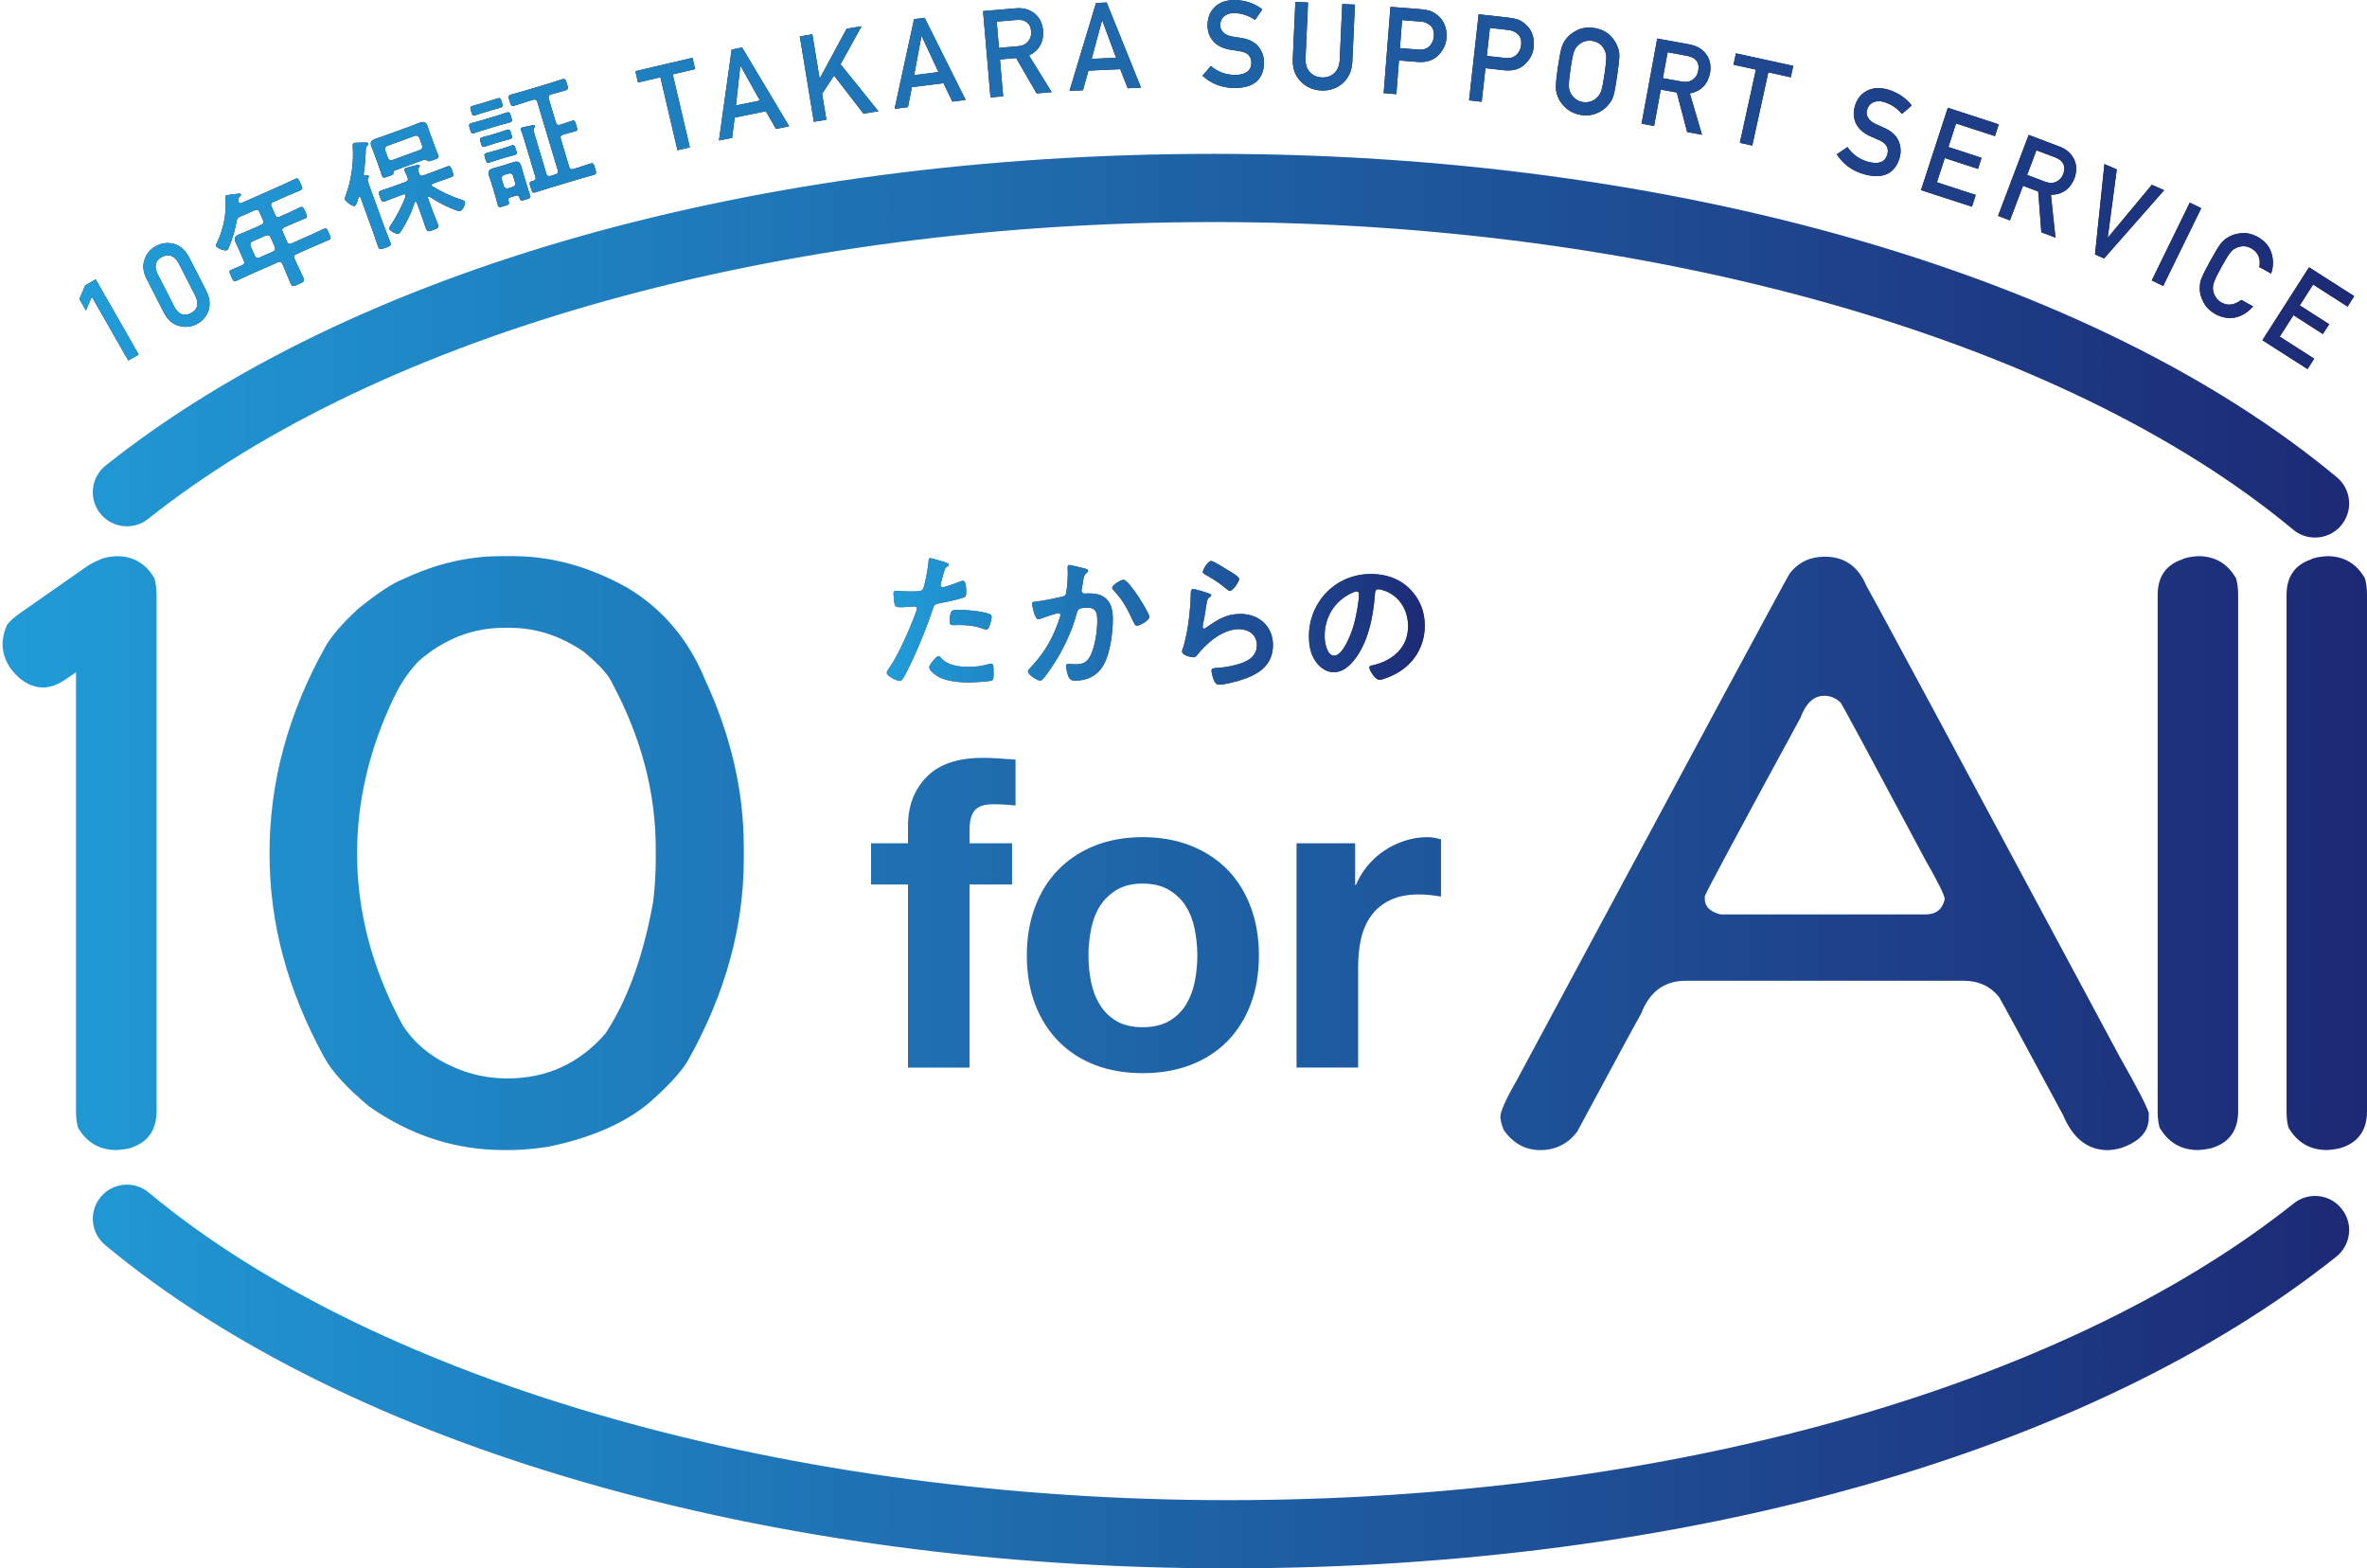 <?xml version="1.0" encoding="UTF-8"?><svg id="_レイヤー_2" xmlns="http://www.w3.org/2000/svg" xmlns:xlink="http://www.w3.org/1999/xlink" viewBox="0 0 3405.29 2256.17"><defs><style>.cls-1,.cls-2,.cls-3,.cls-4,.cls-5,.cls-6,.cls-7,.cls-8,.cls-9,.cls-10,.cls-11,.cls-12,.cls-13,.cls-14,.cls-15,.cls-16,.cls-17,.cls-18,.cls-19,.cls-20,.cls-21,.cls-22,.cls-23,.cls-24,.cls-25,.cls-26,.cls-27,.cls-28,.cls-29,.cls-30,.cls-31{fill:none;}.cls-2{clip-path:url(#clippath-8);}.cls-3{clip-path:url(#clippath-7);}.cls-4{clip-path:url(#clippath-6);}.cls-5{clip-path:url(#clippath-9);}.cls-6{clip-path:url(#clippath-5);}.cls-7{clip-path:url(#clippath-3);}.cls-8{clip-path:url(#clippath-4);}.cls-9{clip-path:url(#clippath-2);}.cls-10{clip-path:url(#clippath-1);}.cls-32{fill:url(#_名称未設定グラデーション_165);}.cls-33{fill:#221714;}.cls-34{fill:#484749;}.cls-35{fill:url(#_名称未設定グラデーション_165-8);}.cls-36{fill:url(#_名称未設定グラデーション_165-6);}.cls-37{fill:url(#_名称未設定グラデーション_165-5);}.cls-38{fill:url(#_名称未設定グラデーション_165-3);}.cls-39{fill:url(#_名称未設定グラデーション_165-2);}.cls-40{fill:url(#_名称未設定グラデーション_165-4);}.cls-41{fill:url(#_名称未設定グラデーション_165-9);}.cls-42{fill:url(#_名称未設定グラデーション_165-7);}.cls-11{clip-path:url(#clippath-13);}.cls-12{clip-path:url(#clippath-14);}.cls-13{clip-path:url(#clippath-12);}.cls-14{clip-path:url(#clippath-11);}.cls-15{clip-path:url(#clippath-18);}.cls-16{clip-path:url(#clippath-19);}.cls-17{clip-path:url(#clippath-17);}.cls-18{clip-path:url(#clippath-16);}.cls-19{clip-path:url(#clippath-10);}.cls-20{clip-path:url(#clippath-15);}.cls-21{clip-path:url(#clippath-25);}.cls-22{clip-path:url(#clippath-22);}.cls-23{clip-path:url(#clippath-23);}.cls-24{clip-path:url(#clippath-24);}.cls-25{clip-path:url(#clippath-21);}.cls-26{clip-path:url(#clippath-20);}.cls-27{clip-path:url(#clippath-29);}.cls-28{clip-path:url(#clippath-26);}.cls-29{clip-path:url(#clippath-28);}.cls-30{clip-path:url(#clippath-27);}.cls-43{fill:url(#_名称未設定グラデーション_165-22);}.cls-44{fill:url(#_名称未設定グラデーション_165-27);}.cls-45{fill:url(#_名称未設定グラデーション_165-24);}.cls-46{fill:url(#_名称未設定グラデーション_165-21);}.cls-47{fill:url(#_名称未設定グラデーション_165-23);}.cls-48{fill:url(#_名称未設定グラデーション_165-28);}.cls-49{fill:url(#_名称未設定グラデーション_165-29);}.cls-50{fill:url(#_名称未設定グラデーション_165-26);}.cls-51{fill:url(#_名称未設定グラデーション_165-25);}.cls-52{fill:url(#_名称未設定グラデーション_165-20);}.cls-53{fill:url(#_名称未設定グラデーション_165-30);}.cls-54{fill:url(#_名称未設定グラデーション_165-13);}.cls-55{fill:url(#_名称未設定グラデーション_165-11);}.cls-56{fill:url(#_名称未設定グラデーション_165-14);}.cls-57{fill:url(#_名称未設定グラデーション_165-18);}.cls-58{fill:url(#_名称未設定グラデーション_165-15);}.cls-59{fill:url(#_名称未設定グラデーション_165-10);}.cls-60{fill:url(#_名称未設定グラデーション_165-19);}.cls-61{fill:url(#_名称未設定グラデーション_165-17);}.cls-62{fill:url(#_名称未設定グラデーション_165-16);}.cls-63{fill:url(#_名称未設定グラデーション_165-12);}.cls-31{clip-path:url(#clippath);}</style><clipPath id="clippath"><polygon class="cls-1" points="122.71 410.45 114.2 430.12 123.59 446.56 132.05 426.8 184.55 518.58 199.55 510.02 137.65 401.89 122.71 410.45"/></clipPath><linearGradient id="_名称未設定グラデーション_165" x1="6387.84" y1="-2477.36" x2="6439.72" y2="-2477.36" gradientTransform="translate(-402815.31 -155806.07) scale(63.08 -63.08)" gradientUnits="userSpaceOnUse"><stop offset="0" stop-color="#209cd8"/><stop offset="1" stop-color="#1d2975"/></linearGradient><clipPath id="clippath-1"><path class="cls-1" d="m250.81,441.27l-24.08-47.06c-5.5-11.26-3.37-19.46,6.43-24.75,9.91-4.82,17.85-1.76,23.87,9.24l24.12,47.16c5.4,11.31,3.22,19.56-6.54,24.75-3.06,1.45-5.92,2.28-8.61,2.28-6.02,0-11.1-3.89-15.2-11.62m-25.74-87.63c-8.14,4.15-13.75,10.53-16.76,18.99-3.42,8.66-2.59,18.16,2.54,28.43l25.11,49.03c5.29,10.07,12.45,16.34,21.53,18.68,8.66,2.44,17.07,1.66,25.22-2.38,8.3-4.36,14.01-10.79,17.07-19.3,3.11-8.56,2.18-17.95-2.85-28.23l-25.06-48.93c-5.45-10.17-12.55-16.45-21.27-18.94-3.22-.93-6.38-1.4-9.55-1.4-5.4,0-10.69,1.35-15.98,4.05"/></clipPath><linearGradient id="_名称未設定グラデーション_165-2" x1="6387.84" y1="-2476.57" x2="6439.72" y2="-2476.57" xlink:href="#_名称未設定グラデーション_165"/><clipPath id="clippath-2"><path class="cls-1" d="m366.67,368.11l-6.33-14.22c-.83-2.85,0-4.98,2.54-6.49l19.87-8.77c3.01-.93,4.88-.05,6.49,2.49l6.28,14.27c.88,3.06.21,4.88-2.49,6.43l-19.82,8.77c-.83.26-1.61.36-2.28.36-1.77,0-3.12-.83-4.26-2.85m58.16-110.82c-6.59,2.91-12.71,6.23-19.25,9.13l-58.06,25.68c-1.71.52-3.27.62-4.05-1.14-.26-.67-.21-1.09-.36-1.76.16-4.05-.26-4.46,1.97-6.38.78-.83,2.02-2.02,1.5-3.16-.67-1.35-2.49-1.25-3.73-1.04-2.75.21-15.67,1.76-17.43,2.54-1.3.52-1.45,1.61-1.24,3.22,1.97,20.96-2.13,44.15-11.37,63.14-.67,1.45-2.54,4.98-1.87,6.54,1.35,3.11,12.19,7.32,15.36,5.86,1.97-.83,3.06-4,3.79-5.92,4.57-11.62,8.25-23.66,10.22-36.06,1.04-3.68,1.76-4.72,5.29-6.28l21.12-9.34c3.22-1.4,5.04-.73,6.49,2.49l5.35,12.24c1.3,2.96.47,4.67-2.44,6.38l-21.07,9.23c-3.84,1.71-7.83,3.06-11.62,4.77-5.5,2.44-7.11,5.09-4.67,10.64,1.76,4.05,3.63,7.83,5.4,11.78l6.75,15.25c1.19,2.85.78,4.98-2.12,6.23-5.19,2.49-10.69,4.36-15.77,6.64-4.05,1.76-3.06,3.43-.26,9.81,2.7,6.07,3.27,7.94,7.32,6.12,6.69-2.9,13.28-6.17,19.98-9.13l39.74-17.54c3.16-1.4,5.03-.73,6.49,2.49l1.97,4.46c3.42,7.83,6.33,15.72,9.8,23.56,2.28,5.14,4.36,4.2,11.36,1.14,7.26-3.16,9.34-4.1,7-9.39-3.42-7.68-7.32-15.2-10.69-22.98l-2.07-4.46c-1.35-3.22-.67-5.09,2.54-6.49l26.36-11.62c6.74-3.01,13.59-5.66,20.34-8.67,4-1.71,3.11-3.37.36-9.65-2.75-6.12-3.37-8.09-7.42-6.33-6.69,3.01-13.34,6.28-20.03,9.23l-26.41,11.68c-3.22,1.35-5.03.67-6.49-2.49l-6.23-14.27c-1.45-3.22-.73-5.03,2.49-6.43l12.76-5.71c5.6-2.44,11.21-4.51,16.81-7,3.89-1.71,3.32-3.32.57-9.6-2.91-6.38-3.69-8.2-7.57-6.38-5.61,2.39-10.9,5.29-16.5,7.83l-12.81,5.6c-3.32,1.09-5.09.57-6.49-2.49l-5.35-12.14c-1.35-3.22-.62-5.03,2.49-6.43l19.36-8.61c6.64-2.91,13.18-5.4,19.72-8.3,3.99-1.71,2.9-3.79.21-9.8-2.13-4.88-3.06-7.21-5.29-7.21-.57,0-1.3.16-2.23.52"/></clipPath><linearGradient id="_名称未設定グラデーション_165-3" x1="6387.84" y1="-2475.38" x2="6439.72" y2="-2475.38" xlink:href="#_名称未設定グラデーション_165"/><clipPath id="clippath-3"><path class="cls-1" d="m597.6,237.94c-3.27.78-10.64,2.54-13.59,3.63-1.82.67-2.7,1.71-1.97,3.68l.62,1.81c1.45,2.49,2.96,6.02,3.94,8.67.98,3.11.1,4.77-3.06,5.91l-17.12,6.28c-5.91,2.13-12.09,4.05-18,6.18-4.51,1.61-3.79,3.42-1.66,9.39,2.18,5.92,2.8,7.73,7.32,6.07,5.86-2.18,11.78-4.72,17.74-6.8l8.51-3.17c1.45-.36,2.7-.41,3.22,1.09.26.62,0,1.09.05,1.66-5.5,15.05-12.71,28.28-21.48,41.71-.93,1.45-2.49,3.74-1.87,5.55,1.04,2.96,10.22,7.63,13.23,6.54,1.81-.67,3.27-3.06,4.2-4.67,8.14-12.87,14.16-25.63,18.89-40.11.21-.62.47-.93,1.09-1.14,1.04-.36,1.71.52,1.92,1.19l6.85,18.68c2.23,6.12,4.15,12.35,6.33,18.26,2.02,5.71,4.15,4.83,10.53,2.44,6.54-2.38,8.66-2.9,6.49-8.66-2.18-6.12-4.88-11.83-7.06-17.95l-7.16-19.56c-.05-.73-.16-1.61.78-1.92.67-.26,1.09-.21,1.55.16,9.6,6.38,19.67,11.88,30.2,16.4.73.31,1.55.52,2.44.98,3.74,1.61,9.49,4,11.57,3.22,3.99-1.45,7.89-9.96,6.74-13.28-.52-1.51-2.38-1.92-3.63-2.39-14.99-4.77-29.47-11.26-42.8-19.61-.47-.41-.93-.62-1.19-1.19-.47-1.5.57-2.49,1.76-2.91l7.89-2.9c6.07-2.18,12.2-4,18.06-6.23,4.62-1.66,3.68-3.58,1.61-9.34-2.07-5.61-2.65-7.83-7.26-6.12-5.92,2.18-11.73,4.67-17.8,6.9l-16.39,6.02c-3.01,1.09-4.88.47-6.07-2.65l-.57-1.71c-.73-2.13-1.4-4.31-.05-6.28.93-1.5,1.81-2.23,1.4-3.27-.36-1.09-1.14-1.4-2.07-1.4-1.25,0-2.8.57-4.1.83m-72.38-32.9c-2.18.1-14.84.21-15.77.57-2.02.73-2.08,2.59-1.97,4.46,1.71,23.4-1.92,48.93-9.96,71.03-.73,1.76-1.81,4.2-1.3,5.86,1.09,2.96,10.84,10.43,13.96,9.23,2.23-.73,3.94-6.23,4.88-9.7.26-.83.47-1.66.73-2.12.1-.62.41-.93,1.09-1.14.98-.36,1.61.36,1.87,1.14l17.64,48.15c2.59,7.26,4.72,14.68,7.42,21.89,1.87,5.14,3.53,4.67,10.58,2.07,7.26-2.59,8.87-3.37,6.95-8.51-2.54-7.21-5.76-14.27-8.35-21.48l-21.48-58.94c-2.28-6.18-3.16-9.18-2.13-11.15,1.14-1.66,1.61-2.02,1.24-2.96-.83-2.02-3.47-1.19-4.77-.73-1.04.26-2.07,0-2.44-1.14-.16-.36-.1-.73-.21-.98,1.71-11.62,2.75-23.19,3.01-34.71.21-3.63-.1-4.26,2.02-6.18.93-.67,2.07-1.87,1.66-3.01-.52-1.35-1.97-1.71-3.42-1.71-.41,0-.88,0-1.24.05m33,22.41l-4.15-11.26c-.67-2.96.26-4.98,2.91-6.33l39.95-14.63c2.96-.62,4.93.31,6.33,2.96l4.05,11.36c.73,2.9-.1,5.08-2.96,6.12l-39.9,14.58c-.73.26-1.4.41-1.97.41-1.87,0-3.27-1.19-4.25-3.22m45.66-50.9c-3.95,1.4-7.83,3.06-11.73,4.46l-40.47,14.73c-3.99,1.5-7.94,2.75-12.09,4.25-4.88,1.82-7.52,4.41-5.45,10.07,1.35,3.79,3.01,7.57,4.36,11.36l6.12,16.76c1.66,4.83,3.22,9.86,4.93,14.63,1.35,3.79,3.01,3.17,9.75.73,5.76-2.12,6.69-2.64,6.75-4.51.1-1.87.16-3.22,2.07-3.94l42.08-15.36c1.81-.47,3.94.99,5.34,1.82,1.61.73,2.49.57,8.25-1.5,6.38-2.34,8.04-2.96,6.59-6.9-1.71-4.77-3.84-9.39-5.5-14.22l-6.17-16.76c-1.35-3.73-2.54-7.63-3.95-11.41-1.4-3.79-3.37-5.24-6.07-5.24-1.45,0-3.06.36-4.82,1.04"/></clipPath><linearGradient id="_名称未設定グラデーション_165-4" x1="6387.84" y1="-2474.31" x2="6439.72" y2="-2474.31" xlink:href="#_名称未設定グラデーション_165"/><clipPath id="clippath-4"><path class="cls-1" d="m724.82,267.62l-2.96-9.86c-.62-3.11.52-4.88,3.27-6.07l7.11-2.13c2.96-.52,4.98.31,5.86,3.37l2.96,9.86c.93,3.06-.36,4.83-3.11,6.07l-7,2.07c-.52.1-1.04.16-1.45.16-2.18,0-3.63-1.04-4.67-3.47m14.32-34.4c-2.85.83-5.81,1.92-8.61,2.8l-12.25,3.63c-3.06.93-5.91,1.61-8.97,2.54-5.71,1.66-7.52,4.62-5.81,10.48,1.04,3.53,2.44,6.9,3.58,10.43l5.66,18.94c1.19,4.2,2.18,8.56,3.43,12.92,1.19,3.84,3.01,3.27,9.08,1.5,6.85-2.07,7.99-2.44,6.28-7.57-.62-2.7,0-4.26,2.75-4.98l7.99-2.49c2.7-.78,4.1.1,5.03,2.7,1.35,5.08,2.39,4.93,8.97,3.01,5.66-1.71,7.52-2.28,6.38-6.07-1.3-4.41-2.91-8.51-4.15-12.71l-5.71-18.99c-1.04-3.47-1.92-7.06-3.01-10.53-1.24-4.41-3.32-6.28-6.54-6.28-1.24,0-2.54.21-4.1.67m-1.04-24.28c-.57,0-1.35.1-2.28.36-3.37,1.09-7.57,2.7-11.93,4.05l-11.42,3.37c-4.36,1.3-8.82,2.28-12.19,3.27-4.31,1.35-3.68,2.91-2.07,8.2,1.5,5.03,1.87,6.85,6.07,5.66,3.01-.93,7.78-2.7,12.09-4.05l11.47-3.43c4.36-1.3,9.49-2.44,12.35-3.32,4.15-1.25,3.43-3.06,1.97-8.09-1.3-4-1.76-6.02-4-6.02h-.05m-8.66-22.21c-3.16.98-7.63,2.7-11.99,3.99l-11.57,3.53c-4.52,1.35-9.13,2.33-12.2,3.27-4.15,1.24-3.42,3.01-1.92,7.94,1.45,5.04,1.76,6.69,5.97,5.5,3.58-1.14,7.63-2.7,11.99-4.05l11.52-3.42c4.1-1.24,8.2-2.07,12.2-3.27,4.25-1.3,3.53-3.06,2.02-7.89-1.14-3.94-1.61-5.91-3.95-5.91-.57,0-1.24.1-2.07.31m-.47-24.85c-4.78,1.45-9.65,3.27-14.53,4.77l-21.43,6.38c-5.08,1.51-10.06,2.65-14.73,4-4.36,1.35-3.79,3.22-2.18,8.56,1.61,5.4,2.08,7.06,6.43,5.76,4.88-1.5,9.7-3.22,14.53-4.77l21.43-6.33c4.93-1.56,9.81-2.65,14.68-4.1,4.41-1.3,3.73-2.91,2.07-8.3-1.24-4.25-1.76-6.38-4.15-6.38-.57,0-1.3.1-2.12.41m-13.28-20.34c-2.7.78-6.59,2.23-11.05,3.48l-13.54,4.1c-4.31,1.3-8.4,2.34-11.1,3.12-4.2,1.3-3.68,2.8-2.18,7.99,1.61,5.24,1.97,6.75,6.18,5.5,3.06-.93,6.85-2.28,11.05-3.53l13.59-4.05c4.31-1.35,7.94-2.18,11.1-3.16,4.26-1.3,3.79-2.75,2.18-7.94-1.14-3.99-1.61-5.92-3.89-5.92-.57,0-1.4.16-2.33.41m92.87-27.45c-6.23,1.87-12.3,4.05-18.68,5.92l-35.54,10.74c-6.23,1.81-12.5,3.32-18.73,5.24-4.88,1.4-4.26,3.43-2.54,9.24,1.76,5.97,2.23,8.2,7.11,6.75,6.23-1.82,12.45-4.15,18.68-5.97l8.09-2.44c3.16-.98,5.03-.05,6.12,3.32l29.31,97.91c.98,3.16.1,5.08-3.22,6.07l-7.11,2.18c-3.37.98-5.14-.1-6.12-3.32l-17.12-57.23c-1.35-4.3-1.81-6.69-.41-8.25.88-1.14,1.56-1.92,1.25-2.95-.47-1.51-2.08-1.35-3.27-1.19-2.23.52-13.07,2.64-15.1,3.27-1.56.41-2.8,1.14-2.18,3.01.16.52.42.98.57,1.45,1.4,3.27,2.75,7.26,3.84,10.95l16.81,56.19c.83,2.49.1,3.94-2.49,4.93-.83.21-1.76.31-2.59.62-4.36,1.24-3.48,3.63-1.76,9.44,1.81,5.86,2.33,8.14,6.64,6.8,6.23-1.81,12.3-4.05,18.47-5.97l47.01-14.01c6.17-1.87,12.5-3.42,18.73-5.29,4.31-1.24,3.53-3.42,1.76-9.29-1.76-5.86-2.28-8.25-6.69-6.9-6.18,1.82-12.25,4.15-18.42,6.07l-6.07,1.82c-3.22.93-5.14-.16-6.07-3.37l-12.04-40c-1.04-3.37.16-5.14,3.32-6.12l3.06-.93c4.98-1.45,10.79-2.85,14.99-4.1,3.32-.98,2.49-2.96.98-8.35-1.81-5.71-2.18-7.73-5.5-6.75-5.03,1.5-9.96,3.48-14.84,4.93l-3.01.93c-3.22.98-5.14-.1-6.12-3.32l-10.27-34.14c-.93-3.32.16-5.19,3.32-6.12l1.66-.47c6.43-1.92,12.76-3.48,19.04-5.4,4.93-1.45,3.89-3.74,2.12-9.39-1.35-4.57-1.81-6.9-4.51-6.9-.67,0-1.5.16-2.49.41"/></clipPath><linearGradient id="_名称未設定グラデーション_165-5" x1="6387.84" y1="-2473.34" x2="6439.72" y2="-2473.34" xlink:href="#_名称未設定グラデーション_165"/><clipPath id="clippath-5"><polygon class="cls-1" points="914.09 102.36 917.88 118.66 950.1 111.13 974.64 216.15 992.44 211.94 967.84 106.93 1000.07 99.41 996.28 83.17 914.09 102.36"/></clipPath><linearGradient id="_名称未設定グラデーション_165-6" x1="6387.84" y1="-2472.44" x2="6439.72" y2="-2472.44" xlink:href="#_名称未設定グラデーション_165"/><clipPath id="clippath-6"><path class="cls-1" d="m1065.02,94.74h.36l27.97,49.96-34.55,7,6.23-56.97Zm-12.4-23.45l-18.26,130.85,18.94-3.89,3.58-29.11,44.93-9.13,14.63,25.42,18.89-3.84-67.76-113.32-14.94,3.01Z"/></clipPath><linearGradient id="_名称未設定グラデーション_165-7" x1="6387.84" y1="-2472.21" x2="6439.72" y2="-2472.21" xlink:href="#_名称未設定グラデーション_165"/><clipPath id="clippath-7"><polygon class="cls-1" points="1218.08 41.25 1179.48 112.59 1179.12 112.64 1168.69 49.34 1150.63 52.3 1170.87 175.26 1188.87 172.31 1182.75 134.9 1199.92 108.75 1242.26 163.49 1263.69 160.01 1209.26 92.46 1239.46 37.72 1218.08 41.25"/></clipPath><linearGradient id="_名称未設定グラデーション_165-8" x1="6387.84" y1="-2471.76" x2="6439.72" y2="-2471.76" xlink:href="#_名称未設定グラデーション_165"/><clipPath id="clippath-8"><path class="cls-1" d="m1325.64,51.83h.31l24.18,51.83-34.97,4.41,10.48-56.24Zm-10.59-24.28l-28.07,128.98,19.25-2.38,5.71-28.8,45.4-5.71,12.71,26.52,19.2-2.44-59.04-118.14-15.15,1.97Z"/></clipPath><linearGradient id="_名称未設定グラデーション_165-9" x1="6387.84" y1="-2471.51" x2="6439.72" y2="-2471.51" xlink:href="#_名称未設定グラデーション_165"/><clipPath id="clippath-9"><path class="cls-1" d="m1433.87,31.08l28.64-2.49c5.86-.47,10.43.47,13.75,2.7,4.2,2.65,6.59,7.16,7.21,13.59.52,5.4-.78,10.17-3.89,14.06-3.01,4.36-7.94,6.85-14.84,7.52l-27.6,2.38-3.27-37.77Zm27.39-19.09l-46.95,3.99,10.69,124.11,18.16-1.5-4.51-53.08,23.19-1.97,29.52,50.9,21.64-1.87-32.53-52.71c14.63-7.37,21.48-19.51,20.18-36.37-1.3-11.47-6.07-19.93-14.16-25.48-5.76-4.15-12.71-6.28-20.81-6.28-1.4,0-2.91.1-4.41.26"/></clipPath><linearGradient id="_名称未設定グラデーション_165-10" x1="6387.84" y1="-2471.27" x2="6439.72" y2="-2471.27" xlink:href="#_名称未設定グラデーション_165"/><clipPath id="clippath-10"><path class="cls-1" d="m1585.42,29.42h.36l19.87,53.65-35.18,1.55,14.94-55.2Zm-8.66-25.17l-38.13,126.5,19.35-.88,7.99-28.28,45.71-2.08,10.59,27.45,19.3-.88-49.45-122.5-15.36.67Z"/></clipPath><linearGradient id="_名称未設定グラデーション_165-11" x1="6387.84" y1="-2471.13" x2="6439.72" y2="-2471.13" xlink:href="#_名称未設定グラデーション_165"/><clipPath id="clippath-11"><path class="cls-1" d="m1776.87,0c-12.4,0-22,3.22-28.8,9.7-7.06,6.59-10.74,15.3-10.84,26.2-.1,9.03,2.54,16.81,8.09,23.19,5.34,6.23,13.13,10.33,23.5,12.19,5.76.93,11.05,1.77,15.87,2.49,10.64,2.02,15.77,7.68,15.62,17.02-.41,11.36-8.46,17.02-24.13,17.02-13.28-.26-24.64-4.62-34.14-12.92l-12.19,14.06c12.71,11.52,28.02,17.43,45.81,17.64,27.6,0,41.98-11.88,42.86-35.64.1-8.87-2.49-16.71-7.73-23.45-5.29-6.8-13.65-11.15-24.9-12.87-5.71-.83-10.27-1.55-13.54-2.13-5.97-1.19-10.22-3.32-12.92-6.33-2.64-2.96-3.94-6.23-3.94-9.81.21-6.02,2.28-10.48,6.23-13.49,3.79-2.8,8.51-4.2,14.16-4.15,10.89.42,20.75,3.69,29.73,10.02l10.43-15.36c-11-8.35-23.97-12.92-38.96-13.39h-.21Z"/></clipPath><linearGradient id="_名称未設定グラデーション_165-12" x1="6387.84" y1="-2471.07" x2="6439.72" y2="-2471.07" xlink:href="#_名称未設定グラデーション_165"/><clipPath id="clippath-12"><path class="cls-1" d="m1859.88,85.14c-.47,13.02,3.27,23.66,11.1,31.65,7.89,8.3,17.69,12.71,29.78,13.44,12.3.47,22.67-3.17,31.03-10.69,8.35-7.37,12.97-17.54,13.75-30.56l3.68-82.34-18.16-.83-3.68,80.31c-.47,8.51-3.11,14.84-7.83,19.04-4.77,4.52-10.84,6.54-17.95,6.28-7.11-.36-12.82-2.96-17.17-7.83-4.36-4.62-6.49-11.21-6.18-19.67l3.58-80.31-18.26-.83-3.68,82.34Z"/></clipPath><linearGradient id="_名称未設定グラデーション_165-13" x1="6387.84" y1="-2471.13" x2="6439.72" y2="-2471.13" xlink:href="#_名称未設定グラデーション_165"/><clipPath id="clippath-13"><path class="cls-1" d="m2041.01,71.39l-26.98-2.13,3.11-40.31,26.41,2.07c5.03.26,9.23,1.77,12.76,4.52,2.39,1.71,4.15,3.84,5.29,6.49,1.19,3.01,1.55,6.54,1.19,10.74-.41,5.04-2.38,9.39-5.91,13.34-3.43,3.53-8.04,5.35-13.91,5.35-.67,0-1.3,0-1.97-.05m-50.38,62.63l18.21,1.4,3.84-48.51,27.71,2.23c12.45.73,22.15-2.65,29.26-10.07,6.8-7,10.58-15.15,11.36-24.38.52-6.8-.26-12.82-2.33-18.01-1.92-5.34-4.67-9.6-8.35-12.61-4.25-4.1-8.46-6.85-12.76-8.35-4.36-1.3-8.82-2.07-13.59-2.49l-43.58-3.43-9.75,124.21Z"/></clipPath><linearGradient id="_名称未設定グラデーション_165-14" x1="6387.84" y1="-2471.22" x2="6439.72" y2="-2471.22" xlink:href="#_名称未設定グラデーション_165"/><clipPath id="clippath-14"><path class="cls-1" d="m2165.89,83.43l-26.93-3.01,4.51-40.21,26.31,2.91c4.93.47,9.18,2.13,12.56,4.98,2.39,1.76,4.1,4.05,5.14,6.69.98,3.01,1.3,6.54.83,10.69-.57,5.04-2.7,9.44-6.38,13.13-3.32,3.27-7.68,4.93-13.13,4.93-.93,0-1.87,0-2.91-.1m-52.4,60.97l18.16,1.97,5.4-48.3,27.66,3.06c12.35,1.14,22.21-1.81,29.52-9.13,7.06-6.75,11.16-14.79,12.19-23.97.67-6.75.21-12.82-1.71-18.05-1.82-5.45-4.46-9.76-7.89-12.92-4.15-4.15-8.35-7.11-12.56-8.82-4.31-1.3-8.82-2.28-13.54-2.85l-43.48-4.83-13.75,123.85Z"/></clipPath><linearGradient id="_名称未設定グラデーション_165-15" x1="6387.84" y1="-2471.39" x2="6439.72" y2="-2471.39" xlink:href="#_名称未設定グラデーション_165"/><clipPath id="clippath-15"><path class="cls-1" d="m2277.49,146.88c-4.25-.67-7.83-2.18-10.58-4.46-2.9-2.02-5.14-4.41-6.59-7.26-2.02-3.01-3.11-6.75-3.27-11.05-.16-4.46.57-12.81,2.39-24.85,1.76-12.24,3.42-20.39,4.88-24.69,1.45-4.05,3.48-7.26,6.28-9.55,2.18-2.28,5.04-4,8.41-5.29,3.32-1.19,7.06-1.45,11.36-.98,4.3.73,7.89,2.18,10.89,4.25,2.7,2.13,4.83,4.62,6.28,7.42,1.97,3.01,3.06,6.64,3.27,10.95.26,4.57-.52,12.92-2.39,25.01-1.76,12.19-3.37,20.29-4.82,24.49-1.45,4.15-3.58,7.37-6.38,9.7-2.12,2.28-4.82,4.05-8.09,5.14-2.38.93-4.98,1.45-7.73,1.45-1.3,0-2.54-.05-3.89-.26m-8.82-103.25c-7,3.53-12.45,7.89-16.19,13.13-2.28,2.7-4.1,6.49-5.71,11.16-1.5,4.77-3.32,14.27-5.5,28.69-1.97,14.06-3.01,23.61-2.9,28.74.05,2.64.26,4.98.67,6.8.47,1.81,1.04,3.68,1.61,5.66,2.02,6.12,5.92,11.83,11.67,17.12,5.61,5.4,13.13,8.93,22.46,10.53,9.55,1.19,17.8-.05,24.8-3.68,6.9-3.37,12.09-7.73,15.82-13.02,2.39-2.7,4.36-6.43,5.86-11.31,1.45-4.88,3.12-14.32,5.24-28.43,2.08-14.27,3.17-23.92,3.17-28.85-.05-5.03-.93-9.13-2.54-12.4-1.87-6.12-5.66-11.83-11.26-17.22-5.66-5.4-13.28-8.87-22.78-10.38-2.39-.36-4.72-.52-7.06-.52-6.43,0-12.25,1.35-17.38,4"/></clipPath><linearGradient id="_名称未設定グラデーション_165-16" x1="6387.84" y1="-2471.7" x2="6439.72" y2="-2471.7" xlink:href="#_名称未設定グラデーション_165"/><clipPath id="clippath-16"><path class="cls-1" d="m2419.5,117.41l-27.24-4.98,6.9-37.3,28.23,5.19c5.76,1.09,9.91,3.22,12.5,6.23,3.32,3.58,4.41,8.61,3.37,14.99-.93,5.35-3.47,9.55-7.47,12.66-3.01,2.44-6.85,3.63-11.36,3.63-1.56,0-3.17-.16-4.93-.41m-57.85,60.5l18.06,3.27,9.55-52.3,23.03,4.2,14.99,56.87,21.27,3.94-17.48-59.46c16.13-3.22,25.89-13.13,29.16-29.73,1.76-11.31-.57-20.75-7-28.28-5.19-6.54-12.76-10.63-22.67-12.5l-46.38-8.46-22.52,122.45Z"/></clipPath><linearGradient id="_名称未設定グラデーション_165-17" x1="6387.84" y1="-2472.05" x2="6439.72" y2="-2472.05" xlink:href="#_名称未設定グラデーション_165"/><clipPath id="clippath-17"><polygon class="cls-1" points="2493.85 93.08 2526.12 100.14 2503.04 205.51 2520.93 209.4 2543.97 104.08 2576.3 111.19 2579.87 94.74 2497.43 76.74 2493.85 93.08"/></clipPath><linearGradient id="_名称未設定グラデーション_165-18" x1="6387.84" y1="-2472.34" x2="6439.72" y2="-2472.34" xlink:href="#_名称未設定グラデーション_165"/><clipPath id="clippath-18"><path class="cls-1" d="m2685.61,130.75c-8.56,4.51-14.32,11.98-17.23,22.46-2.44,8.77-1.81,16.91,1.82,24.54,3.53,7.37,10.12,13.34,19.61,17.85,5.29,2.33,10.27,4.56,14.73,6.54,9.65,4.67,13.23,11.41,10.58,20.39-3.27,10.84-12.45,14.22-27.55,10.27-12.82-3.74-22.67-10.79-29.73-21.27l-15.41,10.48c9.34,14.37,22.62,23.97,39.85,28.74,26.62,7.16,43.48-.62,50.53-23.45,2.39-8.51,1.87-16.7-1.45-24.59-3.43-7.94-10.38-14.22-20.86-18.83-5.24-2.28-9.44-4.15-12.45-5.55-5.45-2.75-9.08-5.81-10.9-9.44-1.81-3.53-2.28-7.06-1.24-10.48,1.71-5.71,4.88-9.49,9.44-11.36,4.41-1.81,9.34-1.92,14.73-.41,10.38,3.16,19.15,8.87,26.2,17.28l14.01-12.14c-8.4-10.95-19.87-18.57-34.25-22.98-4.98-1.35-9.7-2.02-14.01-2.02-6.12,0-11.62,1.35-16.45,4"/></clipPath><linearGradient id="_名称未設定グラデーション_165-19" x1="6387.84" y1="-2473.12" x2="6439.72" y2="-2473.12" xlink:href="#_名称未設定グラデーション_165"/><clipPath id="clippath-19"><polygon class="cls-1" points="2763.65 273.48 2836.91 297.4 2842.36 280.48 2786.53 262.22 2797.84 227.41 2845.62 242.92 2850.76 227.04 2803.08 211.48 2814.13 177.6 2870.06 195.81 2875.51 178.9 2802.25 155.03 2763.65 273.48"/></clipPath><linearGradient id="_名称未設定グラデーション_165-20" x1="6387.84" y1="-2473.65" x2="6439.72" y2="-2473.65" xlink:href="#_名称未設定グラデーション_165"/><clipPath id="clippath-20"><path class="cls-1" d="m2942.28,261.44l-25.89-9.81,13.34-35.44,26.82,10.17c5.5,2.02,9.24,4.78,11.21,8.35,2.65,4.15,2.85,9.29.67,15.41-1.92,5.03-5.09,8.72-9.55,11-2.44,1.3-5.14,1.97-7.99,1.97-2.7,0-5.55-.57-8.61-1.66m-67.81,49.08l17.12,6.54,18.78-49.81,21.89,8.25,4.52,58.63,20.29,7.73-6.49-61.59c16.45-.31,27.76-8.25,33.99-24.02,3.73-10.95,3.16-20.55-1.77-29.11-4.1-7.32-10.74-12.82-20.13-16.34l-44.1-16.71-44.1,116.43Z"/></clipPath><linearGradient id="_名称未設定グラデーション_165-21" x1="6387.84" y1="-2474.32" x2="6439.72" y2="-2474.32" xlink:href="#_名称未設定グラデーション_165"/><clipPath id="clippath-21"><polygon class="cls-1" points="3013.99 366.04 3027.06 371.7 3113.45 273.63 3095.7 265.85 3032.56 341.81 3032.3 341.65 3045.32 243.75 3027.53 236.07 3013.99 366.04"/></clipPath><linearGradient id="_名称未設定グラデーション_165-22" x1="6387.84" y1="-2474.89" x2="6439.72" y2="-2474.89" xlink:href="#_名称未設定グラデーション_165"/><clipPath id="clippath-22"><polygon class="cls-1" points="3095.65 403.45 3112.05 411.39 3166.78 299.53 3150.34 291.48 3095.65 403.45"/></clipPath><linearGradient id="_名称未設定グラデーション_165-23" x1="6387.84" y1="-2475.64" x2="6439.72" y2="-2475.64" xlink:href="#_名称未設定グラデーション_165"/><clipPath id="clippath-23"><path class="cls-1" d="m3223.8,335.48c-7.83.83-14.37,3.11-19.77,6.8-3.01,1.76-6.07,4.57-9.24,8.35-3.06,3.89-8.09,12.19-15.1,24.9-6.85,12.51-11.16,21.12-12.82,25.94-.93,2.49-1.5,4.78-1.71,6.59-.21,1.87-.36,3.84-.41,5.92-.31,6.43,1.35,13.13,4.93,20.13,3.37,7.06,9.18,12.87,17.38,17.64,9.13,5.04,18.63,6.75,28.23,5.04,9.6-1.87,18.26-7.16,26.1-16.03l-16.96-9.34c-9.86,7.52-19.41,8.82-28.38,3.84-3.74-1.97-6.54-4.67-8.35-7.78-1.97-2.91-3.22-5.97-3.74-9.13-.73-3.53-.47-7.37.93-11.57,1.35-4.2,4.93-11.67,10.9-22.46,5.86-10.74,10.27-17.85,13.18-21.32,2.7-3.32,5.81-5.6,9.08-6.8,2.95-1.35,6.23-1.97,9.8-1.97,3.53.05,7.16,1.04,11,3.01,5.08,2.9,8.61,6.85,10.58,11.72,1.76,5.04,2.02,10.07.93,15.25l17.07,9.29c3.32-10.06,3.42-19.92.36-29.62-3.06-9.7-9.65-17.38-19.82-23.09-6.95-3.68-13.59-5.55-20.13-5.55-1.35,0-2.7.05-4.05.26"/></clipPath><linearGradient id="_名称未設定グラデーション_165-24" x1="6387.84" y1="-2476.36" x2="6439.72" y2="-2476.36" xlink:href="#_名称未設定グラデーション_165"/><clipPath id="clippath-24"><polygon class="cls-1" points="3254.83 489.42 3319.74 530.93 3329.29 515.98 3279.74 484.28 3299.5 453.41 3341.79 480.5 3350.82 466.44 3308.64 439.35 3327.78 409.26 3377.28 441.01 3386.88 426.07 3321.92 384.51 3254.83 489.42"/></clipPath><linearGradient id="_名称未設定グラデーション_165-25" x1="6387.84" y1="-2477.32" x2="6439.72" y2="-2477.32" xlink:href="#_名称未設定グラデーション_165"/><clipPath id="clippath-25"><path class="cls-1" d="m1336.84,959.75c0,4.51,7.16,9.91,10.64,12.25,11.99,7.99,31.75,9.7,46.02,9.7,5.34,0,29.62-1.09,33.57-2.8,2.54-1.56,2.34-6.43,2.34-10.74,0-8.61,0-13.54-3.69-13.54-.62,0-1.5.21-2.18.36-10.48,3.22-19.3,4.36-30.51,4.36-13.07,0-29.47-1.92-38.96-12.51-.88-1.04-2.39-3.01-3.84-3.01-3.43,0-13.39,12.71-13.39,15.93m40.06-82.39c-7.52,0-10.48.99-10.48,17.23,0,3.68,1.04,4.72,5.29,4.72,2.86,0,5.4-.21,8.25-.21,11.57,0,23.4,1.24,34.19,5.4,1.45.57,2.95.98,4.46.98,2.18,0,3.06-.83,3.99-2.75,1.4-3.01,4-11.83,4-15.05,0-2.39-1.14-3.69-3.06-4.31-10.69-4.1-31.75-6.02-43.17-6.02h-3.48Zm-41.09-69.11c-.21,6.28-5.35,34.92-7.94,39.22-1.97,3.22-5.19,3.37-18.99,3.37-9.18,0-18.21-.83-20.23-.83-2.49,0-3.22,1.55-3.22,3.94,0,3.22.88,12.87,1.76,15.62,1.3,4.1,4.67,3.94,9.03,3.94,6.69,0,16.13-1.14,19.14-1.14,2.18,0,3.89,1.14,3.89,3.22,0,1.14-1.3,4.31-1.71,5.61-8.41,22.83-24.59,60.24-38.08,79.59-1.35,1.76-3.69,4.98-3.69,7.16,0,4.72,14.89,11.62,18.32,11.62s4.88-3.01,7.73-8.15c14.42-26.77,30.3-65.94,40-94.95,1.92-6.02,2.65-7.11,8.82-8.35,10.95-2.18,24.75-4.98,35.28-8.4,3.63-1.09,4.1-4.1,4.1-7.78,0-3.22,0-16.34-4.31-16.34-1.5,0-3.01.41-4.51,1.09-4.31,1.71-21.07,7.94-24.96,7.94-1.76,0-3.22-1.3-3.22-3.22,0-1.04,4.52-16.76,5.14-19.15,1.5-4.67,1.71-5.6,4.98-7.47.67-.47,1.92-1.14,1.92-2.18,0-2.39-6.02-3.89-7.94-4.51-2.8-.83-17.07-5.19-18.94-5.19-2.12,0-2.12,2.13-2.38,5.35"/></clipPath><linearGradient id="_名称未設定グラデーション_165-26" x1="6108.9" y1="-2686.59" x2="6160.78" y2="-2686.59" gradientTransform="translate(-89859.76 -39187.65) scale(14.92 -14.92)" xlink:href="#_名称未設定グラデーション_165"/><clipPath id="clippath-26"><path class="cls-1" d="m1600.05,845.5c0,1.55,1.04,2.8,1.92,3.63,14.42,15.31,20.29,27.6,28.9,46.07.98,2.18,2.07,4.93,4.93,4.93,4.26,0,17.85-7.94,17.85-12.66,0-5.34-29.31-53.39-37.25-53.39-3.84,0-16.34,7.57-16.34,11.42m-64.08-28.38c0,2.6.21,4.93.21,7.26,0,7.78-.88,20.24-2.18,27.81-.62,4.51-2.8,5.55-7.11,6.43-10.95,2.38-24.54,5.6-35.64,6.64-2.85.31-6.54.31-6.54,3.48,0,1.09,3.68,22.15,9.03,22.15,1.35,0,3.21-.88,4.51-1.3,3.68-1.5,21.53-7.47,24.59-7.47,1.71,0,2.75,1.04,2.75,2.75,0,1.92-4.25,13.54-5.39,16.13-8.77,23.04-21.27,42.23-38.29,60.03-1.3,1.35-3.01,3.01-3.01,4.98,0,4.98,13.8,13.13,17.48,13.13,1.45,0,2.8-1.09,3.89-2.23,6.38-6.85,16.29-22.46,21.48-30.92,11.42-19.14,21.74-42.18,27.29-63.87,1.56-6.07,3.74-7.83,15.93-7.83,12.92,0,13.59,8.87,13.59,19.56,0,13.85-3.27,36.21-9.5,48.67-5.4,10.53-10.74,13.18-22.36,13.18-4.31,0-7.94-.73-10.12-.73s-2.8,1.55-2.8,3.68c0,4.15,1.92,11.62,3.68,15.3,2.34,4.52,5.14,5.19,9.86,5.19,17.43,0,32.07-7.57,40.68-23.3,9.5-17.22,12.92-46.23,12.92-65.99,0-11.88-2.33-24.28-13.13-31.23-7.73-4.98-15.72-4.98-24.54-4.98-.88,0-1.71.31-2.59.31-2.54,0-4.67-1.55-4.67-4.62,0-.62.21-1.71.36-2.28.67-3.74,1.09-6.69,1.56-9.29,1.24-7.52,1.66-11,5.76-14.01.88-.62,1.76-1.3,1.76-2.54,0-2.39-3.68-3.06-5.4-3.48-3.27-.88-19.61-4.93-21.74-4.93-2.34,0-2.34,2.54-2.34,4.3"/></clipPath><linearGradient id="_名称未設定グラデーション_165-27" x1="6108.9" y1="-2686.84" x2="6160.78" y2="-2686.84" gradientTransform="translate(-89859.76 -39187.65) scale(14.92 -14.92)" xlink:href="#_名称未設定グラデーション_165"/><clipPath id="clippath-27"><path class="cls-1" d="m1713.05,856.91c0,1.5-.26,3.01-.26,4.72-.62,15.72-2.33,31.44-5.14,46.95-1.24,7.11-3.01,14.11-4.88,21.12-.73,2.07-2.23,5.34-2.23,7.47,0,6.23,14.42,8.35,16.34,8.35,3.06,0,4.78-2.28,6.43-4.52,13.65-16.96,36.42-35.96,58.99-35.96,13.8,0,25.89,7.99,25.89,22.83,0,18.37-15.98,24.96-31.28,28.85-8.98,2.38-19.36,3.84-28.59,4.31-2.85.21-5.4.41-5.4,3.89s2.18,10.69,3.68,13.96c1.92,4.1,3.27,6.07,7.94,6.07,6.69,0,21.32-3.89,28.02-5.81,26-7.73,48.82-20.7,48.82-51.26,0-27.14-20.44-44.72-46.85-44.72-20.55,0-33.41,8.56-49.39,19.77-.78.67-1.66,1.35-2.75,1.35-1.5,0-2.13-1.35-2.13-2.65s.41-3.22.62-4.51c2.13-9.91,3.48-19.98,5.14-29.89.93-4.3,1.09-6.23,4.51-8.4.93-.41,1.97-1.09,1.97-2.33,0-1.76-2.39-2.44-3.84-3.01-3.69-1.3-18.73-6.02-21.95-6.02-3.48,0-3.68,3.22-3.68,9.44m17.43-34.24c0,2.44,2.8,3.47,4.98,4.77,9.23,5.14,18.88,11.36,27.08,18.31,1.71,1.3,4.52,4.26,6.85,4.26,4.51,0,13.28-13.13,13.28-17.02,0-3.63-12.4-10.53-15.62-12.45-3.95-2.39-21.27-13.54-24.54-13.54-5.19,0-12.04,12.92-12.04,15.67"/></clipPath><linearGradient id="_名称未設定グラデーション_165-28" x1="6108.9" y1="-2686.84" x2="6160.78" y2="-2686.84" gradientTransform="translate(-89859.76 -39187.65) scale(14.92 -14.92)" xlink:href="#_名称未設定グラデーション_165"/><clipPath id="clippath-28"><path class="cls-1" d="m1905.7,915.23c0-27.34,14.11-50.38,38.65-62,1.71-.83,5.6-2.39,7.32-2.39,2.39,0,3.42,1.76,3.42,3.89,0,10.38-3.99,31.6-6.8,41.92-6.07,21.95-18.11,46.59-28.85,46.59s-13.75-20.13-13.75-28.02m-22.67.83c0,10.17,1.92,21.79,6.69,30.56,5.81,11,16.14,20.44,29.26,20.44,11.83,0,21.32-7.94,28.43-16.55,20.65-24.75,28.17-63.04,30.56-94.43.21-3.68.21-8.46,5.14-8.46,1.92,0,6.23,1.3,8.2,1.92,22.31,7.78,34.4,28.43,34.4,51.47,0,30.77-22.15,49.24-50.33,55.98-2.18.41-5.4.78-5.4,3.01,0,4.72,8.82,18.06,14.42,18.06,5.19,0,18.52-6.07,23.45-8.66,26.25-14.01,41.92-39.59,41.92-69.53,0-20.39-7.26-38.39-21.69-52.82-15.25-15.1-34.71-21.32-55.77-21.32-50.74,0-89.29,39.95-89.29,90.33"/></clipPath><linearGradient id="_名称未設定グラデーション_165-29" x1="6108.9" y1="-2687.24" x2="6160.78" y2="-2687.24" gradientTransform="translate(-89859.76 -39187.65) scale(14.92 -14.92)" xlink:href="#_名称未設定グラデーション_165"/><clipPath id="clippath-29"><path class="cls-1" d="m144.92,1721.87c-17.38,20.81-14.53,51.73,6.28,69.11,350.11,291.28,953.99,465.19,1615.35,465.19s1241.79-167.58,1594.54-448.33c21.22-16.86,24.75-47.79,7.78-68.9-16.81-21.22-47.63-24.75-68.9-7.83-335.95,267.41-909.21,426.95-1533.43,426.95s-1219.58-165.35-1552.57-442.52c-9.18-7.63-20.34-11.36-31.39-11.36-14.06,0-28.02,6.02-37.67,17.69m1461.52-252.88c-9.96-5.86-18.01-13.65-24.02-23.45-6.07-9.75-10.27-20.81-12.77-33.05-2.49-12.3-3.73-24.85-3.73-37.82s1.24-25.53,3.73-38.03c2.49-12.5,6.69-23.45,12.77-33.1,6.02-9.54,14.06-17.33,24.02-23.35,9.96-6.02,22.46-9.13,37.51-9.13s27.5,3.11,37.72,9.13c10.17,6.02,18.31,13.8,24.38,23.35,5.97,9.65,10.27,20.6,12.71,33.1,2.49,12.51,3.79,25.17,3.79,38.03s-1.3,25.53-3.79,37.82c-2.44,12.24-6.75,23.29-12.71,33.05-6.07,9.81-14.22,17.59-24.38,23.45-10.22,5.81-22.78,8.72-37.72,8.72s-27.55-2.91-37.51-8.72m-31.18-252.52c-20.44,8.14-37.82,19.56-52.4,34.35-14.58,14.73-25.84,32.69-33.73,53.7-7.89,20.96-11.88,44.36-11.88,70.15s3.99,49.14,11.88,69.94c7.89,20.75,19.15,38.6,33.73,53.39,14.58,14.73,31.96,26.1,52.4,33.98,20.39,7.89,43.22,11.83,68.69,11.83s48.36-3.94,68.9-11.83c20.6-7.89,38.19-19.25,52.77-33.98,14.53-14.79,25.79-32.64,33.67-53.39,7.89-20.81,11.83-44.15,11.83-69.94s-3.95-49.19-11.83-70.15c-7.89-21.01-19.15-38.97-33.67-53.7-14.58-14.79-32.17-26.2-52.77-34.35-20.55-8.09-43.58-12.19-68.9-12.19s-48.3,4.1-68.69,12.19m446.04-7.11c-10.43,3.32-20.13,7.99-29.37,14.01-9.13,6.07-17.23,13.34-24.33,21.84-7.06,8.51-12.66,17.85-16.81,27.71h-1.24v-59.82h-84.26v322.67h88.62v-145.48c0-14.58,1.45-28.07,4.31-40.52,2.91-12.51,7.83-23.4,14.68-32.79,6.85-9.39,15.93-16.76,27.19-22.15,11.21-5.4,24.9-8.14,41.2-8.14,5.4,0,11,.31,16.86.93,5.81.67,10.74,1.35,14.94,2.18v-82.34c-7.06-2.12-13.49-3.16-19.3-3.16-11.26,0-22.05,1.71-32.48,5.09m-688.19-91.78c-17.9,18.32-26.83,41.82-26.83,70.51v25.01h-53.13v59.25h53.13v263.41h88.57v-263.41h61.17v-59.25h-61.17v-19.35c0-13.34,2.59-22.78,7.89-28.43,5.14-5.6,13.8-8.4,25.84-8.4,11.26,0,22.05.62,32.43,1.82v-66.1c-7.47-.47-15.2-.93-23.09-1.56-7.83-.62-15.72-.93-23.66-.93-36.21,0-63.3,9.13-81.14,27.45m1119.5,175.89v-4.2c1.04-4.41,46.91-90.02,137.65-256.83,7.78-21.01,19.25-31.6,34.3-31.6,8.71,0,16.45,3.22,23.24,9.55,3.89,5.6,44.67,81.25,122.34,226.99,18.47,32.17,27.66,50.9,27.66,56.09-3.32,14.63-12.61,21.95-27.66,21.95h-294.91c-15.05-3.94-22.62-11.26-22.62-21.95m122.34-468.98c-7.26,11.88-138.06,254.85-392.45,728.71-16.03,27.81-24.02,45.66-24.02,53.6.47,5.97,2.13,12.35,5.09,19.04,13.59,19.09,31.08,28.59,52.4,28.59s40.05-8.87,53.18-26.77c56.81-105.64,87.37-162.03,91.68-169.24,12.19-31.75,33.52-47.58,64.13-47.58h400.49c20.91,0,37.72,7.68,50.33,23.14,4.83,7.99,35.64,64.8,92.46,170.44,14.06,33.31,35.44,50.02,64.08,50.02,4.83,0,11.15-.98,18.94-2.95,26.72-9.18,40.05-23.61,40.05-43.48v-7.16c-2.95-9.91-17.07-37.04-42.29-81.56-230.57-430.22-351.93-655.86-364.07-676.88-11.67-27.81-31.55-41.66-59.67-41.66-20.91,0-37.67,7.89-50.33,23.76m-2430.6-19.67c-3.89,1.3-7.26,2.96-10.48,4.78-3.32,1.61-6.59,3.48-9.96,5.86l-95.72,66.93c-7.83,5.5-13.8,10.89-17.85,16.08C0,921.09,1.77,942.31,15.67,962.29c6.85,8.25,12.4,13.8,16.86,16.65,19.93,13.91,40.57,13.34,62.05-1.71l14.79-10.32v631.53c0,9.55.98,17.49,2.9,23.87,12.66,21.43,31.08,32.11,55.31,32.11,10.74-.73,18.52-2.12,23.35-4.15,22.78-8.35,34.3-25.58,34.3-51.83v-742.35c0-9.13-1.04-17.07-2.96-23.87-12.19-21.48-30.35-32.17-54.68-32.17-11.16.78-18.89,2.33-23.24,4.77m511.42,731.61c-34.97-14.63-61.02-36.11-77.98-64.28-42.7-79.85-64.08-161.3-64.08-244.32,0-75.44,17.54-149.94,52.46-223.36,9.7-20.65,21.84-38.55,36.37-53.7,36.94-31.81,77.67-47.63,122.34-47.63h8.72c37.46,0,72.9,11.57,106.36,34.56,22.83,19.04,36.68,34.56,41.51,46.49,41.3,77.41,61.95,156.48,61.95,237.11v13.75c0,21.01-1.25,41.71-3.69,61.95-14.06,78.19-36.89,141.38-68.43,189.43-37.41,43.32-84.47,64.96-141.28,64.96-26.2,0-50.95-4.98-74.24-14.94m64.8-736.39c-47.11,0-93.75,10.95-139.88,32.79-15.05,5.55-36.89,19.82-65.48,42.91-22.31,20.65-37.87,38.55-46.59,53.6-53.91,96.14-80.89,195.45-80.89,297.97s26.25,197.58,78.66,293.66c11.16,20.7,32.79,44.31,64.85,70.87,59.67,41.77,124.21,62.57,193.63,62.57h8.72c15.15,0,33.31-1.5,54.63-4.67,60.7-12.4,108.75-33.05,144.24-62.05,28.12-24.59,47.06-45.04,56.81-61.33,53.86-95.67,80.78-192.65,80.78-290.76v-17.28c0-80.26-18.63-160.68-56.04-241.31-23.35-56.81-60.24-100.5-110.67-131.06-54.43-30.61-109.52-45.92-165.35-45.92h-17.43Zm2418.56,4.77c-23.35,7.99-35.02,25.01-35.02,51.26v742.35c0,9.55.99,17.49,2.85,23.87,12.66,21.43,31.13,32.11,55.36,32.11,10.74-.73,18.47-2.12,23.4-4.15,22.78-8.35,34.19-25.58,34.19-51.83v-742.35c0-9.13-.98-17.07-2.9-23.87-12.19-21.48-30.35-32.17-54.69-32.17-11.1.78-18.94,2.33-23.19,4.77m185.38,0c-23.29,7.99-34.97,25.01-34.97,51.26v742.35c0,9.55.88,17.49,2.9,23.87,12.56,21.43,31.08,32.11,55.36,32.11,10.64-.73,18.37-2.12,23.29-4.15,22.73-8.35,34.19-25.58,34.19-51.83v-742.35c0-9.13-.93-17.07-2.85-23.87-12.14-21.48-30.4-32.17-54.63-32.17-11.16.78-18.99,2.33-23.3,4.77M152.02,669.66c-21.17,16.91-24.75,47.73-7.83,68.95,16.86,21.22,47.74,24.7,68.96,7.83,335.95-267.35,909.21-427,1533.48-427s1219.53,165.46,1552.57,442.57c9.13,7.63,20.24,11.31,31.34,11.31,14.06,0,28.07-6.02,37.72-17.64,17.38-20.86,14.53-51.73-6.33-69.11-350.11-291.33-953.99-465.24-1615.3-465.24S504.78,388.97,152.02,669.66"/></clipPath><linearGradient id="_名称未設定グラデーション_165-30" x1="6390.35" y1="-2486.83" x2="6442.24" y2="-2486.83" gradientTransform="translate(-418956.2 -161800.99) scale(65.56 -65.56)" xlink:href="#_名称未設定グラデーション_165"/></defs><g id="_レイヤー_1-2"><polygon class="cls-33" points="132.06 426.81 123.6 446.58 114.21 430.13 122.67 410.52 137.66 401.9 199.51 510.03 184.56 518.59 132.06 426.81"/><path class="cls-33" d="m210.85,401.07c-5.14-10.27-5.97-19.77-2.54-28.48,3.01-8.46,8.61-14.79,16.76-18.89,8.35-4.36,16.86-5.19,25.48-2.75,8.77,2.49,15.87,8.82,21.38,18.99l25.01,48.87c5.03,10.27,5.97,19.72,2.85,28.28-3.06,8.51-8.72,14.89-17.02,19.3-8.2,4.05-16.6,4.83-25.22,2.34-9.13-2.28-16.29-8.56-21.53-18.68l-25.16-48.98Zm46.18-22.36c-6.02-11-13.96-14.06-23.87-9.23-9.81,5.29-11.93,13.49-6.43,24.7l24.07,47.11c6.02,11.15,13.91,14.22,23.82,9.23,9.8-5.09,11.93-13.34,6.54-24.75l-24.12-47.06Z"/><path class="cls-33" d="m395.95,309.24c1.4,3.11,3.11,3.63,6.49,2.54l12.82-5.66c5.6-2.49,10.79-5.35,16.45-7.78,3.94-1.81,4.77,0,7.57,6.38,2.75,6.23,3.32,7.89-.57,9.6-5.61,2.49-11.16,4.51-16.76,7l-12.81,5.66c-3.22,1.45-3.89,3.27-2.44,6.49l6.23,14.22c1.4,3.22,3.32,3.95,6.49,2.54l26.41-11.67c6.69-2.96,13.28-6.28,20.03-9.24,4-1.76,4.67.26,7.37,6.33,2.75,6.23,3.68,7.94-.31,9.7-6.69,2.96-13.59,5.61-20.29,8.56l-26.41,11.68c-3.22,1.4-3.94,3.22-2.54,6.43l2.02,4.46c3.42,7.89,7.32,15.36,10.69,23.03,2.28,5.29.26,6.18-6.9,9.34-7.11,3.17-9.18,4.05-11.41-1.09-3.48-7.78-6.38-15.72-9.81-23.55l-2.02-4.46c-1.4-3.22-3.22-3.94-6.43-2.54l-39.75,17.54c-6.69,2.96-13.28,6.28-20.03,9.23-3.94,1.76-4.57-.1-7.32-6.18-2.8-6.38-3.74-8.09.31-9.8,5.09-2.33,10.59-4.15,15.77-6.64,2.91-1.3,3.32-3.32,2.02-6.23l-6.69-15.25c-1.76-3.95-3.63-7.73-5.39-11.73-2.44-5.61-.78-8.3,4.72-10.69,3.79-1.71,7.78-3.06,11.62-4.78l20.96-9.23c3.06-1.76,3.84-3.42,2.49-6.49l-5.34-12.14c-1.4-3.16-3.27-3.94-6.49-2.49l-21.12,9.29c-3.53,1.61-4.15,2.64-5.24,6.38-2.02,12.35-5.65,24.44-10.27,36.06-.67,1.87-1.76,4.98-3.73,5.86-3.22,1.4-14.01-2.8-15.36-5.86-.67-1.61,1.19-5.09,1.87-6.54,9.23-18.99,13.34-42.23,11.36-63.14-.21-1.66-.05-2.7,1.24-3.22,1.71-.78,14.68-2.33,17.38-2.54,1.3-.16,3.11-.41,3.79,1.04.47,1.14-.73,2.39-1.5,3.16-2.23,1.92-1.87,2.34-1.97,6.38.1.73.1,1.09.36,1.76.78,1.76,2.28,1.66,3.99,1.09l58.06-25.63c6.59-2.9,12.77-6.18,19.35-9.13,4-1.71,4.72.42,7.47,6.69,2.7,6.07,3.79,8.04-.21,9.81-6.59,2.9-13.08,5.45-19.66,8.3l-19.41,8.56c-3.22,1.4-3.89,3.27-2.44,6.49l5.29,12.09Zm-33.05,38.18c-2.6,1.51-3.43,3.58-2.54,6.43l6.33,14.27c1.61,2.7,3.58,3.37,6.43,2.49l19.87-8.77c2.75-1.55,3.43-3.42,2.49-6.43l-6.28-14.22c-1.5-2.59-3.42-3.47-6.49-2.54l-19.82,8.77Z"/><path class="cls-33" d="m510.26,296.22c-3.16,1.14-12.92-6.28-14.01-9.23-.62-1.66.57-4.1,1.19-5.81,8.14-22.15,11.67-47.68,10.01-71.19-.05-1.76,0-3.63,1.97-4.36.99-.41,13.59-.52,15.77-.57,1.61-.21,4.1-.16,4.72,1.66.41,1.14-.83,2.34-1.66,3.01-2.13,1.87-1.92,2.54-2.02,6.17-.36,11.47-1.35,22.99-3.06,34.61.1.31.05.73.21,1.09.47,1.14,1.4,1.3,2.49,1.14,1.3-.52,4-1.3,4.72.67.36.98-.05,1.35-1.14,3.01-1.19,1.97-.26,4.93,2.02,11.16l21.48,58.89c2.6,7.26,5.76,14.27,8.41,21.53,1.87,5.14.26,5.92-6.95,8.51-7.06,2.59-8.77,3.06-10.64-2.07-2.7-7.26-4.77-14.63-7.47-21.89l-17.54-48.15c-.31-.83-.93-1.55-1.92-1.19-.67.26-.93.52-1.04,1.14-.26.47-.52,1.24-.78,2.13-.93,3.47-2.7,9.03-4.78,9.75m99.98-66.46l-42.08,15.36c-1.97.73-2.02,2.07-2.13,3.94-.05,1.87-.98,2.38-6.69,4.51-6.75,2.44-8.41,3.01-9.81-.78-1.71-4.77-3.22-9.75-4.93-14.53l-6.12-16.81c-1.4-3.79-3.01-7.68-4.36-11.47-2.02-5.55.52-8.2,5.45-10.01,4.15-1.51,8.15-2.75,12.09-4.21l40.47-14.73c3.95-1.4,7.83-3.01,11.73-4.51,5.29-1.92,8.77-1.5,10.9,4.25,1.4,3.79,2.64,7.63,3.94,11.42l6.18,16.76c1.71,4.77,3.79,9.44,5.5,14.22,1.45,3.94-.16,4.52-6.54,6.85-5.81,2.13-6.69,2.28-8.25,1.55-1.4-.83-3.63-2.28-5.35-1.81m-26.72,31.91c3.11-1.14,3.99-2.75,3.06-5.97-.98-2.59-2.44-6.12-3.94-8.61l-.62-1.81c-.73-1.97.21-3.06,2.02-3.68,2.96-1.14,10.33-2.86,13.54-3.63,2.44-.52,5.34-1.82,6.17.47.47,1.19-.47,1.92-1.4,3.32-1.3,2.02-.73,4.2.05,6.33l.62,1.66c1.14,3.11,3.06,3.73,6.02,2.64l16.39-5.97c6.07-2.28,11.93-4.77,17.85-6.9,4.57-1.66,5.19.52,7.26,6.12,2.07,5.76,2.96,7.63-1.66,9.34-5.86,2.18-11.93,3.99-18,6.23l-7.89,2.85c-1.19.41-2.33,1.4-1.76,2.9.21.62.67.83,1.14,1.19,13.39,8.4,27.81,14.89,42.75,19.67,1.3.47,3.16.93,3.68,2.38,1.19,3.27-2.75,11.78-6.69,13.28-2.18.78-7.89-1.66-11.62-3.27-.88-.41-1.76-.62-2.38-.98-10.64-4.46-20.65-10.01-30.25-16.39-.47-.36-.83-.41-1.5-.16-.99.36-.88,1.24-.78,1.97l7.11,19.56c2.23,6.12,4.88,11.78,7.11,17.9,2.07,5.81.05,6.28-6.49,8.72-6.43,2.33-8.56,3.27-10.64-2.49-2.12-5.92-4.05-12.09-6.23-18.16l-6.9-18.78c-.16-.62-.93-1.5-1.87-1.14-.67.21-.93.52-1.09,1.14-4.77,14.42-10.74,27.24-18.94,40.06-.88,1.66-2.38,4.05-4.2,4.72-2.96,1.04-12.14-3.58-13.18-6.59-.73-1.76.88-4.05,1.87-5.5,8.67-13.44,15.98-26.67,21.48-41.72-.05-.57.21-1.04-.05-1.71-.52-1.5-1.81-1.4-3.22-1.09l-8.51,3.16c-5.97,2.13-11.93,4.67-17.85,6.85-4.41,1.61-5.09-.21-7.26-6.12-2.12-5.86-2.8-7.73,1.66-9.34,5.91-2.12,12.14-4.05,18-6.17l17.12-6.28Zm19.72-63.46c-1.35-2.64-3.37-3.63-6.28-2.9l-39.95,14.58c-2.7,1.3-3.58,3.32-2.96,6.28l4.21,11.36c1.3,2.65,3.37,3.74,6.17,2.75l39.95-14.63c2.8-.99,3.68-3.17,3.01-6.07l-4.15-11.37Z"/><path class="cls-33" d="m697.06,186.65c-4.88,1.4-9.65,3.22-14.53,4.67-4.36,1.3-4.83-.36-6.43-5.76-1.61-5.35-2.18-7.21,2.18-8.46,4.72-1.45,9.7-2.54,14.68-4.05l21.48-6.43c4.88-1.5,9.8-3.32,14.48-4.72,4.41-1.3,4.77.57,6.38,5.97,1.66,5.35,2.28,6.95-2.07,8.3-4.88,1.4-9.86,2.54-14.68,3.99l-21.48,6.49Zm-2.07-24.44c-4.15,1.24-7.94,2.54-10.95,3.48-4.26,1.24-4.67-.26-6.23-5.45-1.56-5.19-2.02-6.75,2.18-7.94,2.7-.83,6.8-1.92,11.1-3.17l13.59-4.1c4.36-1.3,8.3-2.7,11.05-3.48,4.36-1.3,4.67.36,6.18,5.45,1.56,5.24,2.02,6.69-2.18,7.99-3.22.88-6.75,1.81-11.1,3.11l-13.65,4.1Zm14.73,44.72c-4.36,1.35-8.4,2.91-11.99,3.94-4.15,1.3-4.51-.47-6.02-5.45-1.45-4.88-2.18-6.69,2.02-7.94,3.01-.93,7.63-1.97,12.19-3.27l11.52-3.53c4.36-1.24,8.82-2.96,11.99-3.94,4.2-1.24,4.62.67,6.02,5.55,1.5,4.83,2.23,6.64-2.02,7.89-3.99,1.19-8.09,2.08-12.09,3.32l-11.62,3.42Zm6.69,22.88c-4.36,1.24-9.13,3.06-12.14,3.99-4.21,1.24-4.57-.67-6.12-5.66-1.55-5.19-2.23-6.85,2.18-8.14,3.32-.98,7.83-1.97,12.14-3.32l11.42-3.37c4.36-1.35,8.61-2.95,11.98-3.94,4.31-1.35,4.67.41,6.23,5.61,1.56,5.03,2.23,6.85-1.97,8.09-2.8.83-7.99,2.02-12.35,3.27l-11.37,3.48Zm25.89,51.62l-8.09,2.44c-2.64.78-3.27,2.28-2.64,4.98,1.71,5.14.57,5.5-6.33,7.57-6.07,1.81-7.89,2.33-9.08-1.5-1.24-4.36-2.18-8.67-3.47-12.87l-5.66-18.94c-1.04-3.53-2.49-6.9-3.53-10.43-1.76-5.92.1-8.82,5.86-10.53,2.96-.88,5.86-1.61,8.87-2.49l12.3-3.69c2.8-.88,5.76-1.92,8.61-2.8,5.86-1.71,8.92-.26,10.63,5.6,1.09,3.48,1.97,7.11,3.01,10.64l5.71,18.89c1.24,4.25,2.8,8.35,4.15,12.71,1.09,3.84-.73,4.41-6.43,6.07-6.49,1.97-7.57,2.07-8.87-2.96-.98-2.65-2.38-3.48-5.03-2.7m-4.36-12.61c2.8-1.19,4.05-3.01,3.11-6.07l-2.91-9.86c-.93-3.01-3.01-3.84-5.97-3.37l-7.06,2.12c-2.7,1.19-3.84,3.01-3.27,6.12l2.96,9.86c1.24,2.95,3.16,3.84,6.12,3.32l7-2.13Zm61.17-17.95c3.37-.98,4.2-2.9,3.27-6.12l-29.37-97.9c-.98-3.32-2.9-4.26-6.07-3.32l-8.04,2.44c-6.23,1.87-12.45,4.1-18.73,5.97-4.82,1.45-5.29-.78-7.06-6.64-1.81-5.86-2.39-7.89,2.49-9.34,6.18-1.87,12.51-3.37,18.73-5.24l35.54-10.69c6.38-1.87,12.45-4.1,18.68-5.97,5.04-1.45,5.35.78,7.06,6.54,1.66,5.71,2.75,7.89-2.13,9.34-6.38,1.97-12.66,3.48-19.04,5.4l-1.66.52c-3.22.88-4.26,2.7-3.32,6.07l10.22,34.19c.98,3.22,2.96,4.26,6.12,3.32l3.06-.93c4.82-1.4,9.7-3.43,14.79-4.98,3.27-.98,3.74,1.09,5.45,6.8,1.61,5.35,2.39,7.32-.98,8.35-4.15,1.24-9.96,2.59-14.99,4.05l-3.01.93c-3.22.98-4.31,2.75-3.32,6.12l12.04,40.11c.93,3.17,2.91,4.2,6.07,3.27l6.02-1.81c6.28-1.87,12.3-4.26,18.52-6.07,4.31-1.35,4.88,1.04,6.64,6.95,1.76,5.86,2.54,7.99-1.76,9.29-6.23,1.87-12.56,3.37-18.73,5.24l-46.95,14.11c-6.18,1.82-12.3,4-18.52,5.86-4.36,1.35-4.83-.88-6.59-6.8-1.76-5.81-2.65-8.14,1.76-9.44.83-.21,1.66-.31,2.49-.57,2.7-.98,3.32-2.44,2.59-4.98l-16.86-56.19c-1.09-3.63-2.49-7.63-3.79-10.9-.21-.52-.47-.98-.62-1.5-.57-1.82.62-2.54,2.18-3.01,2.02-.62,12.87-2.75,15.1-3.27,1.24-.16,2.85-.26,3.32,1.25.26.98-.36,1.76-1.3,2.95-1.45,1.51-.88,3.89.41,8.25l17.12,57.18c.98,3.21,2.75,4.31,6.18,3.32l7-2.13Z"/><polygon class="cls-33" points="950.05 111.11 917.88 118.69 914.04 102.39 996.28 83.15 1000.07 99.38 967.85 106.96 992.44 211.97 974.65 216.12 950.05 111.11"/><path class="cls-33" d="m1101.78,160l-44.88,9.13-3.58,29.11-18.99,3.84,18.26-130.8,14.99-3.01,67.76,113.37-18.94,3.84-14.63-25.48Zm-8.46-15.36l-27.97-49.91-.31.05-6.28,56.87,34.56-7Z"/><polygon class="cls-33" points="1150.66 52.32 1168.72 49.36 1179.09 112.66 1179.46 112.61 1218.06 41.27 1239.49 37.74 1209.24 92.48 1263.66 159.98 1242.23 163.5 1199.95 108.72 1182.73 134.86 1188.9 172.27 1170.84 175.23 1150.66 52.32"/><path class="cls-33" d="m1357.36,119.67l-45.45,5.66-5.71,28.85-19.2,2.39,28.02-129.09,15.2-1.92,58.99,118.19-19.09,2.39-12.77-26.46Zm-7.26-15.98l-24.13-51.88-.31.05-10.53,56.24,34.97-4.41Z"/><path class="cls-33" d="m1414.25,15.98l47.01-4.05c10.01-.83,18.42,1.14,25.21,6.07,8.09,5.55,12.87,14.01,14.16,25.48,1.3,16.81-5.5,29-20.24,36.37l32.59,52.71-21.64,1.81-29.42-50.9-23.35,2.02,4.62,53.08-18.21,1.55-10.74-124.16Zm22.93,52.87l27.6-2.38c6.85-.67,11.78-3.22,14.84-7.47,3.06-3.95,4.36-8.72,3.84-14.06-.62-6.54-3.06-11.05-7.21-13.59-3.32-2.28-7.89-3.17-13.7-2.65l-28.64,2.39,3.27,37.77Z"/><path class="cls-33" d="m1611.67,99.54l-45.76,2.07-7.99,28.23-19.3.88,38.19-126.44,15.3-.67,49.39,122.45-19.2.88-10.63-27.39Zm-5.97-16.5l-19.93-53.65h-.31l-14.99,55.26,35.23-1.61Z"/><path class="cls-33" d="m1742.06,94.95c9.49,8.25,20.91,12.61,34.14,12.87,15.67,0,23.66-5.71,24.07-17.07.21-9.23-4.93-14.94-15.51-16.91-4.88-.78-10.17-1.61-15.93-2.54-10.38-1.92-18.16-6.02-23.5-12.19-5.5-6.38-8.2-14.16-8.09-23.19.16-10.9,3.79-19.61,10.84-26.2C1754.98,3.17,1764.63-.05,1777.08,0c14.99.52,27.97,4.98,38.91,13.39l-10.38,15.41c-8.98-6.38-18.89-9.65-29.78-10.01-5.6-.1-10.32,1.3-14.11,4.15-3.94,3.01-6.02,7.42-6.28,13.44,0,3.58,1.3,6.85,3.99,9.81,2.7,3.01,6.95,5.08,12.87,6.28,3.32.67,7.89,1.35,13.54,2.18,11.31,1.71,19.61,6.07,24.95,12.92,5.24,6.75,7.83,14.53,7.73,23.35-.88,23.86-15.2,35.7-42.86,35.7-17.79-.26-33.1-6.12-45.81-17.59l12.2-14.06Z"/><path class="cls-33" d="m1863.6,2.79l18.21.83-3.63,80.31c-.26,8.51,1.87,15.05,6.28,19.72,4.36,4.88,10.06,7.42,17.17,7.73,7.06.36,13.08-1.71,17.95-6.17,4.67-4.26,7.37-10.59,7.83-19.04l3.63-80.37,18.21.83-3.73,82.34c-.73,13.08-5.35,23.24-13.75,30.56-8.35,7.58-18.73,11.11-30.97,10.64-12.09-.62-22-5.08-29.78-13.33-7.89-8.04-11.62-18.63-11.15-31.7l3.74-82.34Z"/><path class="cls-33" d="m2000.37,9.86l43.58,3.37c4.72.36,9.29,1.19,13.59,2.44,4.31,1.55,8.61,4.31,12.82,8.35,3.58,3.06,6.33,7.32,8.25,12.66,2.12,5.19,2.95,11.21,2.38,18.01-.78,9.18-4.57,17.33-11.36,24.38-7.06,7.47-16.81,10.79-29.26,10.07l-27.76-2.18-3.74,48.51-18.26-1.45,9.76-124.16Zm13.65,59.4l27.03,2.13c6.8.41,12.09-1.35,15.87-5.34,3.53-3.84,5.5-8.25,5.86-13.28.36-4.15,0-7.73-1.14-10.69-1.14-2.64-2.9-4.88-5.29-6.54-3.58-2.75-7.78-4.26-12.77-4.52l-26.46-2.07-3.11,40.31Z"/><path class="cls-33" d="m2127.23,20.54l43.53,4.88c4.72.47,9.23,1.45,13.49,2.86,4.26,1.66,8.46,4.62,12.56,8.77,3.48,3.17,6.07,7.52,7.89,12.92,1.92,5.24,2.44,11.31,1.71,18.06-1.04,9.18-5.14,17.17-12.19,24.02-7.32,7.21-17.12,10.22-29.47,9.08l-27.71-3.06-5.4,48.31-18.16-2.02,13.75-123.8Zm11.78,59.87l26.93,3.01c6.8.62,12.09-.99,16.03-4.83,3.63-3.74,5.76-8.04,6.33-13.13.47-4.1.21-7.68-.78-10.69-1.14-2.7-2.8-4.93-5.14-6.69-3.48-2.85-7.68-4.51-12.61-4.98l-26.3-2.9-4.46,40.21Z"/><path class="cls-33" d="m2241.27,96.56c2.13-14.37,4-23.92,5.55-28.64,1.56-4.72,3.43-8.46,5.71-11.16,3.74-5.29,9.08-9.65,16.08-13.13,7-3.58,15.1-4.72,24.49-3.47,9.49,1.5,17.07,4.93,22.78,10.43,5.66,5.34,9.39,11.1,11.36,17.17,1.56,3.27,2.39,7.42,2.39,12.35s-.98,14.58-3.11,28.9c-2.07,14.11-3.79,23.61-5.24,28.43-1.5,4.82-3.47,8.61-5.92,11.31-3.63,5.29-8.92,9.65-15.77,13.02-7,3.63-15.2,4.82-24.75,3.63-9.34-1.61-16.86-5.08-22.47-10.53-5.76-5.24-9.65-10.95-11.73-17.07-.62-1.97-1.14-3.89-1.55-5.66-.41-1.87-.62-4.15-.73-6.85-.1-5.09.93-14.68,2.9-28.74m18.16,2.64c-1.77,12.14-2.6,20.44-2.34,24.85.16,4.41,1.24,8.09,3.22,11.11,1.5,2.8,3.74,5.24,6.59,7.26,2.8,2.34,6.33,3.79,10.64,4.41,4.25.62,8.09.21,11.57-1.14,3.32-1.14,5.97-2.86,8.14-5.14,2.75-2.34,4.88-5.55,6.38-9.7,1.45-4.2,3.01-12.35,4.77-24.49,1.81-12.14,2.65-20.49,2.44-24.95-.26-4.36-1.35-7.99-3.27-11-1.5-2.8-3.58-5.29-6.38-7.42-2.91-2.07-6.49-3.53-10.79-4.25-4.31-.52-8.09-.16-11.36,1.04-3.43,1.24-6.23,2.96-8.51,5.24-2.75,2.34-4.83,5.5-6.23,9.55-1.45,4.31-3.11,12.45-4.88,24.64"/><path class="cls-33" d="m2384.19,55.45l46.38,8.46c9.86,1.82,17.48,5.97,22.67,12.51,6.43,7.47,8.77,16.97,6.95,28.33-3.22,16.6-12.92,26.51-29.05,29.73l17.49,59.4-21.38-3.94-14.94-56.87-23.04-4.2-9.6,52.35-18-3.32,22.52-122.45Zm8.09,56.97l27.29,4.98c6.75,1.14,12.14,0,16.24-3.21,3.99-3.11,6.54-7.26,7.42-12.61,1.14-6.43,0-11.41-3.32-14.99-2.65-3.11-6.75-5.14-12.56-6.23l-28.23-5.19-6.85,37.25Z"/><polygon class="cls-33" points="2526.15 100.17 2493.88 93.11 2497.46 76.77 2579.9 94.78 2576.32 111.17 2544 104.06 2520.91 209.39 2503.06 205.5 2526.15 100.17"/><path class="cls-33" d="m2657.87,211.56c7,10.48,16.91,17.49,29.68,21.22,15.15,3.99,24.39.57,27.66-10.27,2.59-8.98-.93-15.72-10.64-20.39-4.51-1.97-9.39-4.15-14.79-6.54-9.5-4.51-16.03-10.48-19.56-17.79-3.68-7.63-4.26-15.83-1.82-24.54,2.91-10.48,8.67-18,17.23-22.52,8.3-4.51,18.42-5.19,30.45-1.92,14.32,4.36,25.79,11.99,34.25,22.93l-14.01,12.14c-7.06-8.35-15.82-14.11-26.2-17.28-5.4-1.5-10.32-1.35-14.79.41-4.52,1.87-7.68,5.66-9.44,11.36-.98,3.48-.52,7,1.35,10.53,1.76,3.58,5.4,6.69,10.79,9.39,3.06,1.5,7.21,3.32,12.5,5.55,10.48,4.62,17.43,10.9,20.86,18.89,3.32,7.83,3.84,16.08,1.45,24.59-7.06,22.78-23.92,30.56-50.59,23.45-17.23-4.78-30.45-14.37-39.8-28.74l15.41-10.48Z"/><polygon class="cls-33" points="2802.23 155.04 2875.54 178.91 2869.99 195.82 2814.06 177.62 2803.11 211.49 2850.79 227.06 2845.61 242.94 2797.87 227.42 2786.51 262.24 2842.39 280.45 2836.89 297.36 2763.63 273.5 2802.23 155.04"/><path class="cls-33" d="m2918.56,194.11l44.15,16.65c9.39,3.53,16.03,9.03,20.08,16.4,4.93,8.51,5.5,18.21,1.71,29.05-6.12,15.77-17.48,23.76-33.98,24.02l6.59,61.59-20.34-7.68-4.46-58.63-21.89-8.25-18.84,49.76-17.07-6.43,44.05-116.48Zm-2.23,57.49l25.89,9.81c6.49,2.33,11.99,2.23,16.65-.31,4.46-2.23,7.63-5.92,9.6-11,2.18-6.17,1.97-11.26-.73-15.41-1.97-3.47-5.66-6.23-11.21-8.35l-26.82-10.11-13.39,35.38Z"/><polygon class="cls-33" points="3027.56 236.02 3045.3 243.75 3032.33 341.66 3032.53 341.81 3095.73 265.85 3113.42 273.59 3027.04 371.8 3014.01 366.09 3027.56 236.02"/><polygon class="cls-33" points="3150.35 291.49 3166.79 299.54 3112.06 411.4 3095.66 403.41 3150.35 291.49"/><path class="cls-33" d="m3241.43,440.75c-7.83,8.87-16.55,14.16-26.1,16.09-9.65,1.66-19.09,0-28.33-5.09-8.15-4.77-13.96-10.64-17.33-17.69-3.58-6.95-5.24-13.65-4.98-20.08.1-2.07.26-4.05.47-5.86.26-1.92.83-4.1,1.71-6.69,1.71-4.77,5.97-13.39,12.82-25.89,7-12.66,12.04-20.96,15.1-24.85,3.17-3.89,6.18-6.69,9.29-8.51,5.35-3.58,11.88-5.86,19.72-6.69,7.73-.93,15.82.83,24.23,5.29,10.07,5.71,16.76,13.39,19.77,23.03,3.06,9.75,2.95,19.56-.41,29.68l-16.97-9.34c1.09-5.14.83-10.17-.93-15.15-1.97-4.93-5.5-8.82-10.64-11.78-3.79-1.97-7.47-3.01-11-3.06-3.58,0-6.8.67-9.75,2.02-3.32,1.19-6.43,3.47-9.13,6.8-2.9,3.48-7.32,10.58-13.23,21.32-5.92,10.74-9.49,18.26-10.79,22.52-1.45,4.15-1.71,7.99-.93,11.47.47,3.22,1.66,6.28,3.69,9.13,1.76,3.16,4.62,5.81,8.35,7.89,9.03,4.93,18.52,3.63,28.38-3.89l17.02,9.34Z"/><polygon class="cls-33" points="3321.94 384.49 3386.89 426.05 3377.35 441.04 3327.75 409.34 3308.55 439.33 3350.84 466.42 3341.81 480.48 3299.52 453.39 3279.75 484.26 3329.3 516.02 3319.71 530.96 3254.8 489.4 3321.94 384.49"/><g class="cls-31"><rect class="cls-32" x="114.2" y="401.89" width="85.35" height="116.69"/></g><g class="cls-10"><rect class="cls-39" x="204.89" y="349.59" width="98.01" height="121.62"/></g><g class="cls-9"><rect class="cls-38" x="310.27" y="256.77" width="166.6" height="156.12"/></g><g class="cls-7"><rect class="cls-40" x="495.7" y="175.52" width="174.28" height="184.03"/></g><g class="cls-8"><rect class="cls-37" x="673.92" y="113.68" width="184.71" height="185.12"/></g><g class="cls-6"><rect class="cls-36" x="914.09" y="83.17" width="85.97" height="132.98"/></g><g class="cls-4"><rect class="cls-42" x="1034.36" y="68.28" width="100.97" height="133.86"/></g><g class="cls-3"><rect class="cls-35" x="1150.63" y="37.72" width="113.06" height="137.54"/></g><g class="cls-2"><rect class="cls-41" x="1286.98" y="25.58" width="102.26" height="130.95"/></g><g class="cls-5"><rect class="cls-59" x="1414.3" y="11.73" width="98.69" height="128.36"/></g><g class="cls-19"><rect class="cls-55" x="1538.62" y="3.58" width="102.94" height="127.17"/></g><g class="cls-14"><rect class="cls-63" x="1729.86" width="88.77" height="126.6"/></g><g class="cls-13"><rect class="cls-54" x="1859.41" y="2.81" width="89.81" height="127.89"/></g><g class="cls-11"><rect class="cls-56" x="1990.63" y="9.81" width="90.9" height="125.61"/></g><g class="cls-12"><rect class="cls-58" x="2113.49" y="20.55" width="93.59" height="125.81"/></g><g class="cls-20"><rect class="cls-62" x="2238.27" y="39.64" width="91.42" height="127.01"/></g><g class="cls-18"><rect class="cls-61" x="2361.65" y="55.47" width="100.35" height="138.43"/></g><g class="cls-17"><rect class="cls-57" x="2493.85" y="76.74" width="86.02" height="132.66"/></g><g class="cls-15"><rect class="cls-60" x="2642.44" y="126.75" width="107.87" height="131.17"/></g><g class="cls-16"><rect class="cls-52" x="2763.64" y="155.03" width="111.86" height="142.37"/></g><g class="cls-26"><rect class="cls-46" x="2874.47" y="194.1" width="113.83" height="147.76"/></g><g class="cls-25"><rect class="cls-43" x="3013.99" y="236.07" width="99.46" height="135.63"/></g><g class="cls-22"><rect class="cls-47" x="3095.65" y="291.49" width="71.13" height="119.91"/></g><g class="cls-23"><rect class="cls-45" x="3164.45" y="335.22" width="106.42" height="123.27"/></g><g class="cls-24"><rect class="cls-51" x="3254.83" y="384.51" width="132.05" height="146.42"/></g><path class="cls-34" d="m1357.11,808.03c1.92.67,7.94,2.18,7.94,4.52,0,1.09-1.3,1.76-1.92,2.18-3.22,1.97-3.42,2.8-4.93,7.52-.67,2.38-5.19,18.11-5.19,19.14,0,1.92,1.56,3.27,3.22,3.27,3.94,0,20.7-6.28,25.01-7.99,1.45-.67,2.96-1.09,4.51-1.09,4.31,0,4.31,13.13,4.31,16.4,0,3.58-.47,6.64-4.1,7.73-10.58,3.42-24.33,6.23-35.33,8.35-6.17,1.35-6.85,2.38-8.82,8.4-9.65,29.05-25.58,68.23-40,94.89-2.8,5.19-4.51,8.15-7.73,8.15-3.48,0-18.32-6.85-18.32-11.57,0-2.18,2.39-5.4,3.69-7.16,13.54-19.3,29.68-56.76,38.08-79.59.42-1.24,1.71-4.46,1.71-5.61,0-2.07-1.71-3.21-3.89-3.21-2.96,0-12.45,1.14-19.14,1.14-4.31,0-7.73.16-9.03-3.94-.88-2.75-1.71-12.4-1.71-15.67,0-2.33.67-3.89,3.22-3.89,1.92,0,11,.83,20.24.83,13.75,0,16.96-.16,18.94-3.37,2.59-4.31,7.73-32.95,7.94-39.17.26-3.21.26-5.4,2.38-5.4,1.97,0,16.14,4.31,18.94,5.14m-3.01,138.79c9.44,10.58,25.84,12.5,38.91,12.5,11.21,0,20.03-1.09,30.56-4.31.67-.21,1.56-.41,2.18-.41,3.63,0,3.63,4.93,3.63,13.54,0,4.31.26,9.24-2.33,10.74-3.89,1.76-28.17,2.8-33.57,2.8-14.16,0-34.04-1.76-46.07-9.7-3.43-2.33-10.53-7.68-10.53-12.25,0-3.22,9.91-15.87,13.33-15.87,1.51,0,3.06,1.92,3.89,2.96m26.26-69.48c11.41,0,32.48,1.92,43.22,6.02,1.97.62,3.01,1.92,3.01,4.31,0,3.22-2.54,12.04-4.05,15.1-.88,1.92-1.71,2.75-3.94,2.75-1.45,0-2.96-.41-4.47-1.09-10.79-4.1-22.62-5.35-34.19-5.35-2.8,0-5.4.21-8.2.21-4.31,0-5.4-1.09-5.4-4.72,0-18.52,3.84-17.23,14.01-17.23"/><path class="cls-34" d="m1560.04,817.71c1.76.47,5.4,1.14,5.4,3.48,0,1.3-.88,1.92-1.71,2.54-4.1,3.06-4.57,6.49-5.81,14.01-.47,2.59-.88,5.6-1.55,9.28-.21.62-.42,1.71-.42,2.34,0,3.01,2.18,4.56,4.72,4.56.88,0,1.76-.26,2.6-.26,8.87,0,16.81,0,24.54,4.98,10.79,6.85,13.18,19.36,13.18,31.18,0,19.82-3.53,48.82-12.97,66.05-8.56,15.72-23.24,23.24-40.63,23.24-4.72,0-7.57-.67-9.91-5.14-1.71-3.68-3.63-11.21-3.63-15.3,0-2.18.57-3.69,2.75-3.69s5.81.62,10.12.62c11.62,0,17.02-2.54,22.36-13.08,6.23-12.5,9.49-34.87,9.49-48.62,0-10.74-.67-19.61-13.54-19.61s-14.42,1.76-15.98,7.73c-5.55,21.74-15.93,44.77-27.29,63.92-5.14,8.46-15.1,24.07-21.48,30.97-1.14,1.09-2.38,2.18-3.94,2.18-3.63,0-17.38-8.2-17.38-13.13,0-1.97,1.71-3.68,2.95-4.93,17.02-17.85,29.52-36.99,38.34-60.08,1.09-2.54,5.35-14.16,5.35-16.14,0-1.66-1.04-2.8-2.8-2.8-2.96,0-20.86,6.02-24.49,7.57-1.3.41-3.22,1.24-4.52,1.24-5.4,0-9.08-21.07-9.08-22.1,0-3.27,3.68-3.27,6.49-3.47,11.16-1.09,24.7-4.31,35.7-6.64,4.31-.88,6.49-1.97,7.11-6.49,1.3-7.52,2.18-20.03,2.18-27.76,0-2.33-.26-4.72-.26-7.32,0-1.71,0-4.26,2.39-4.26,2.18,0,18.52,4.05,21.74,4.88m93.6,69.73c0,4.78-13.54,12.66-17.85,12.66-2.8,0-3.89-2.75-4.98-4.88-8.56-18.52-14.42-30.77-28.85-46.02-.83-.93-1.92-2.18-1.92-3.73,0-3.84,12.5-11.42,16.34-11.42,7.99,0,37.25,48,37.25,53.39"/><path class="cls-34" d="m1738.69,853.48c1.45.62,3.84,1.3,3.84,3.01,0,1.24-1.04,1.92-1.92,2.33-3.47,2.18-3.68,4.1-4.56,8.4-1.71,9.91-3.01,20.03-5.14,29.94-.21,1.24-.62,3.16-.62,4.51,0,1.25.62,2.59,2.13,2.59,1.09,0,1.92-.67,2.75-1.35,15.98-11.16,28.85-19.77,49.34-19.77,26.46,0,46.9,17.59,46.9,44.78,0,30.51-22.83,43.48-48.82,51.21-6.69,1.92-21.32,5.81-28.02,5.81-4.72,0-6.02-1.92-7.94-6.02-1.5-3.27-3.68-10.32-3.68-14.01,0-3.42,2.59-3.68,5.4-3.89,9.23-.41,19.61-1.92,28.64-4.31,15.31-3.89,31.18-10.53,31.18-28.8,0-14.84-12.04-22.83-25.84-22.83-22.57,0-45.4,18.94-58.94,35.96-1.76,2.12-3.43,4.51-6.49,4.51-1.92,0-16.34-2.18-16.34-8.4,0-2.13,1.5-5.4,2.18-7.57,1.92-6.85,3.63-13.96,4.93-21.07,2.8-15.46,4.52-31.18,5.19-46.9,0-1.71.21-3.22.21-4.72,0-6.23.21-9.44,3.69-9.44,3.21,0,18.26,4.72,21.95,6.02m3.84-46.49c3.21,0,20.65,11.21,24.54,13.54,3.22,1.92,15.67,8.82,15.67,12.5s-8.82,16.97-13.34,16.97c-2.33,0-5.14-2.96-6.85-4.31-8.25-6.9-17.85-13.08-27.14-18.26-2.18-1.3-4.98-2.33-4.98-4.72,0-2.8,6.95-15.72,12.09-15.72"/><path class="cls-34" d="m2028.06,847.02c14.48,14.42,21.74,32.43,21.74,52.92,0,29.88-15.67,55.47-41.92,69.47-4.98,2.59-18.32,8.61-23.45,8.61-5.61,0-14.42-13.34-14.42-18.06,0-2.12,3.22-2.54,5.35-3.01,28.23-6.69,50.38-25.16,50.38-55.93,0-23.03-12.04-43.69-34.45-51.47-1.92-.62-6.23-1.92-8.15-1.92-4.98,0-4.98,4.72-5.19,8.4-2.33,31.39-9.86,69.73-30.61,94.48-7.06,8.56-16.5,16.55-28.38,16.55-13.13,0-23.4-9.49-29.16-20.5-4.83-8.77-6.75-20.39-6.75-30.51,0-50.38,38.55-90.38,89.29-90.38,21.07,0,40.47,6.23,55.73,21.32m-83.69,6.23c-24.54,11.63-38.71,34.61-38.71,61.95,0,7.94,2.8,27.97,13.75,27.97s22.78-24.54,28.85-46.49c2.8-10.33,6.85-31.6,6.85-41.92,0-2.13-1.04-3.89-3.42-3.89-1.71,0-5.55,1.5-7.32,2.38"/><g class="cls-21"><rect class="cls-50" x="1275.77" y="802.9" width="153.84" height="178.79"/></g><g class="cls-28"><rect class="cls-44" x="1478.9" y="812.81" width="174.74" height="166.34"/></g><g class="cls-30"><rect class="cls-48" x="1700.54" y="807" width="130.85" height="177.96"/></g><g class="cls-29"><rect class="cls-49" x="1883.02" y="825.73" width="166.76" height="152.33"/></g><g class="cls-27"><rect class="cls-53" x="0" y="221.34" width="3405.29" height="2034.83"/></g></g></svg>